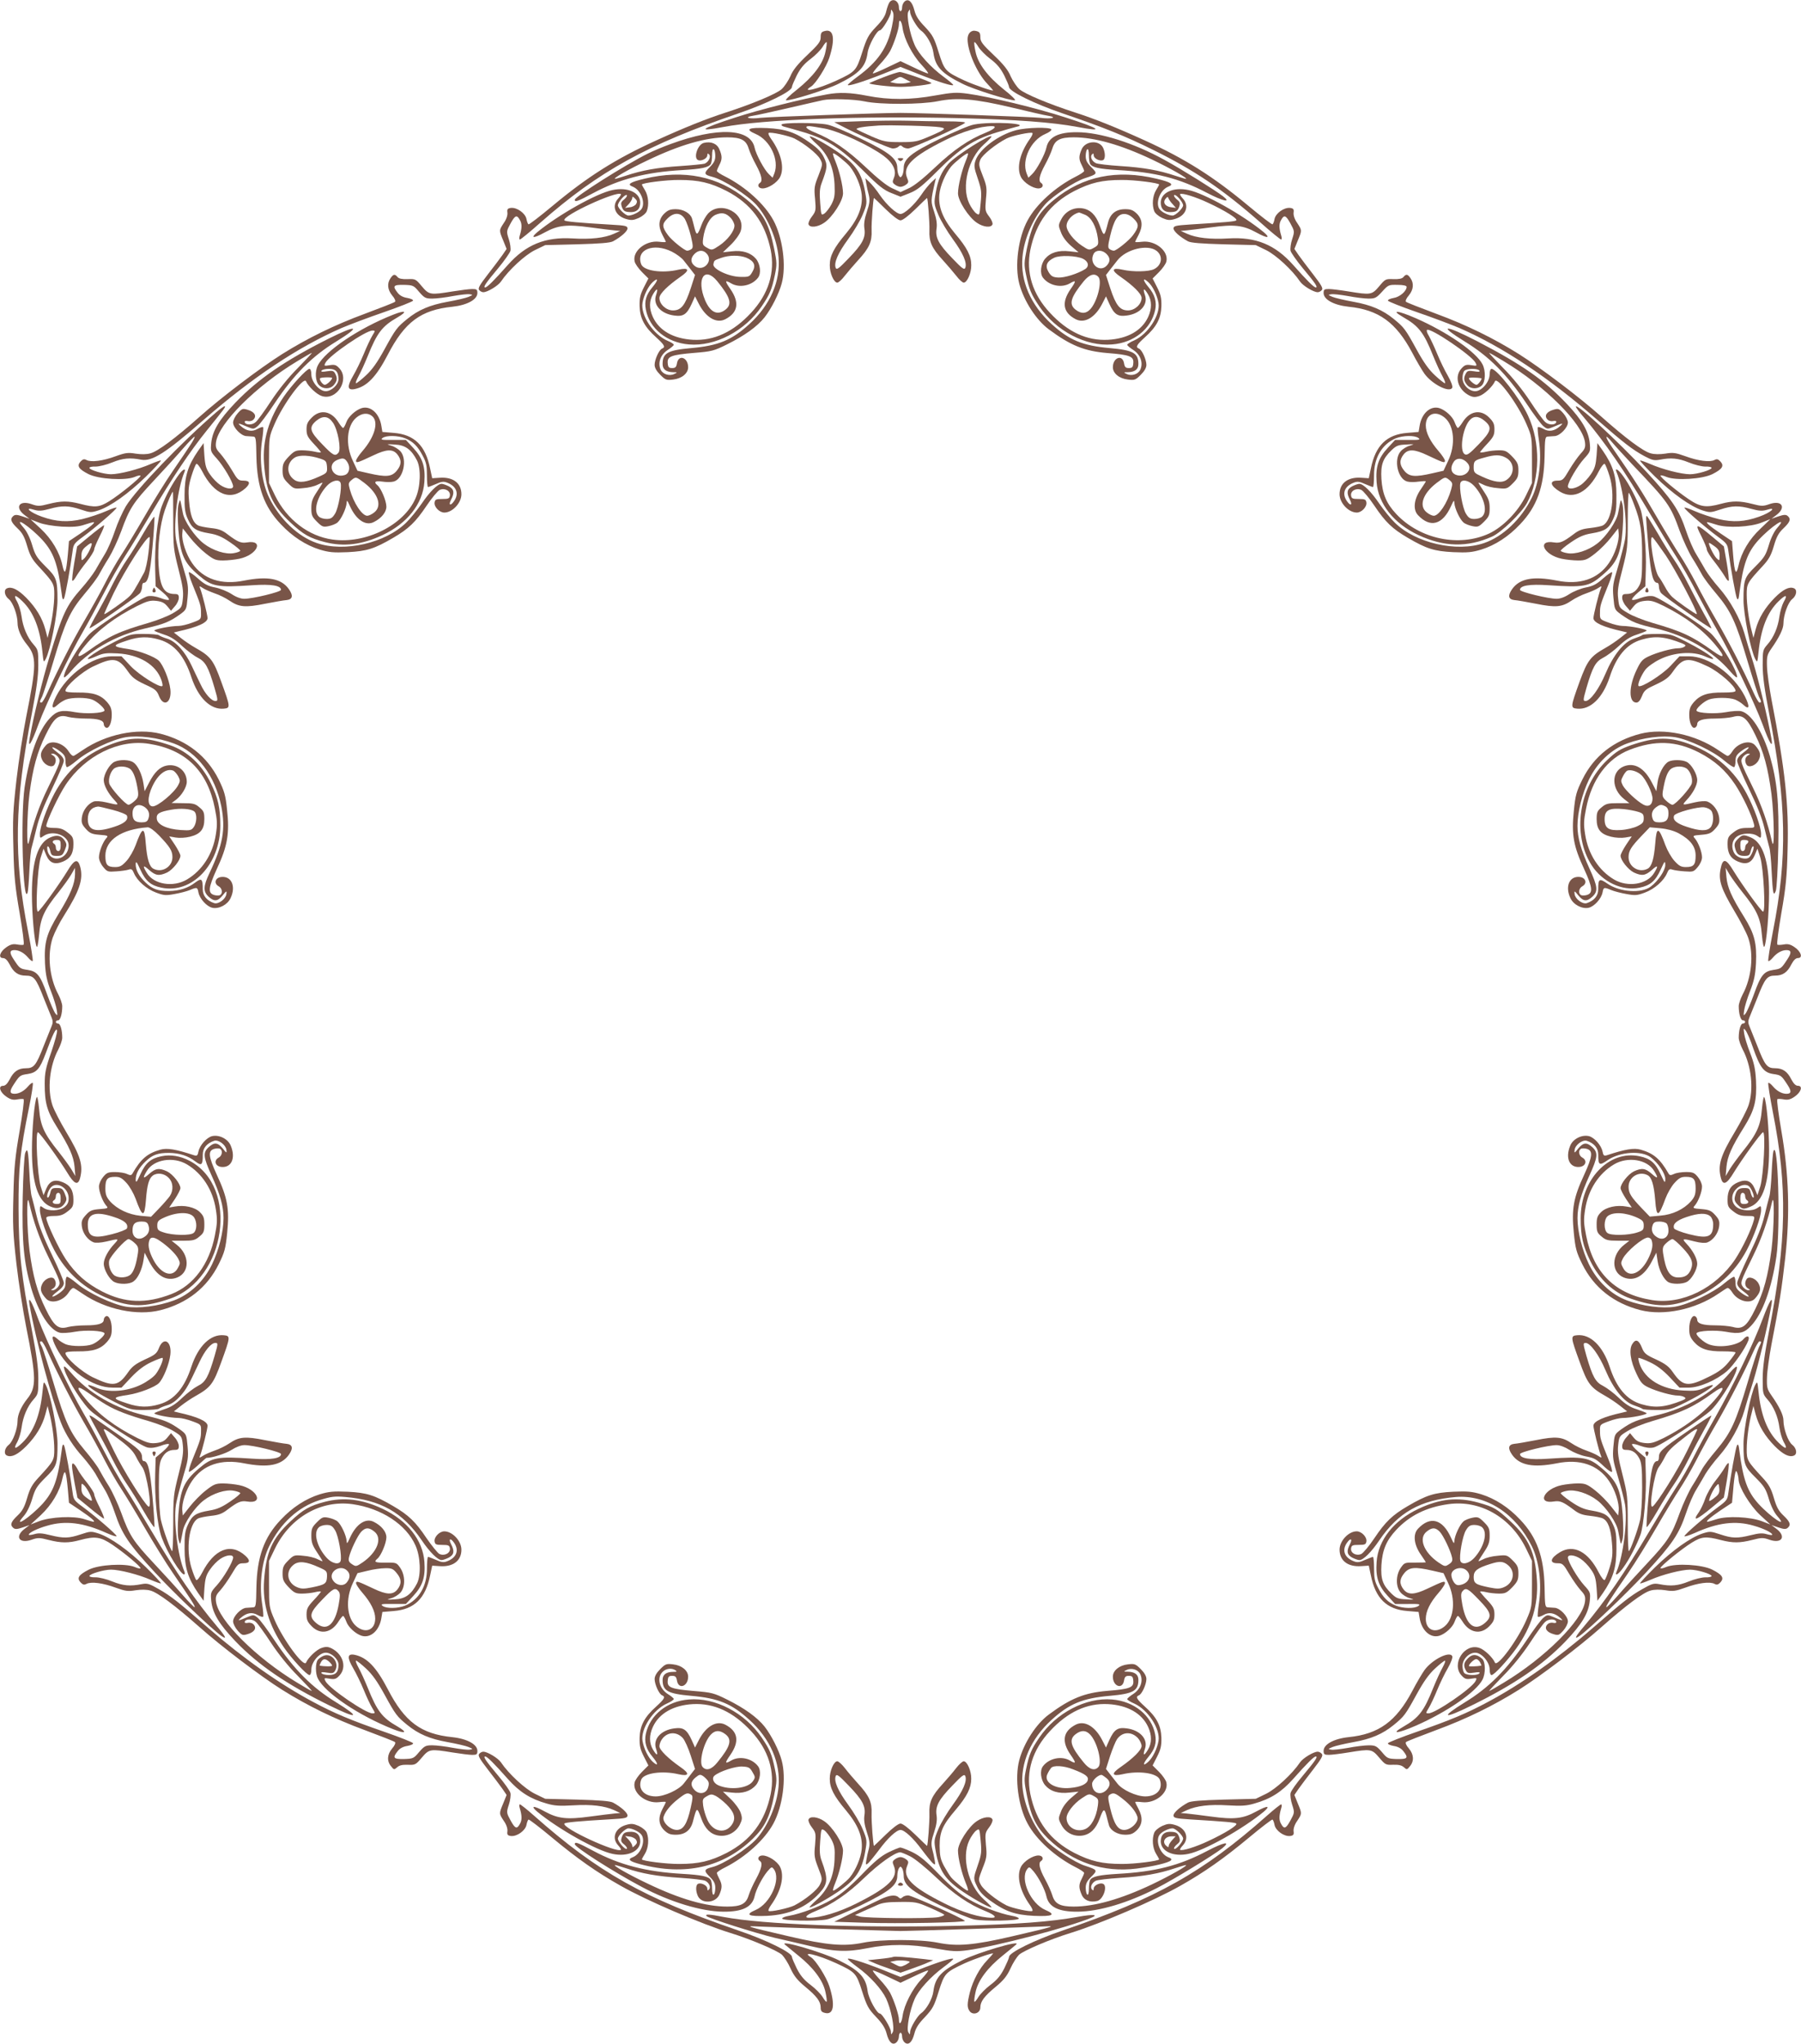 <?xml version="1.0" standalone="no"?>
<!DOCTYPE svg PUBLIC "-//W3C//DTD SVG 20010904//EN"
 "http://www.w3.org/TR/2001/REC-SVG-20010904/DTD/svg10.dtd">
<svg version="1.0" xmlns="http://www.w3.org/2000/svg"
 width="1128pt" height="1280pt" viewBox="0 0 1128 1280"
 preserveAspectRatio="xMidYMid meet">
<g transform="translate(0,1280) scale(0.1,-0.1)"
fill="#795548" stroke="none">
<path d="M5572 12787 c-6 -7 -15 -32 -21 -56 -6 -30 -24 -58 -64 -99 -48 -51
-58 -69 -87 -160 -37 -116 -42 -121 -162 -177 -118 -54 -225 -79 -158 -37 29
18 96 124 114 180 38 118 28 182 -27 168 -22 -5 -27 -12 -27 -39 0 -27 -12
-44 -84 -112 -62 -59 -90 -94 -106 -133 -13 -28 -37 -65 -55 -81 -35 -30 -183
-92 -350 -146 -121 -39 -256 -93 -434 -174 -251 -114 -428 -225 -650 -410 -79
-66 -147 -118 -151 -116 -4 3 -10 18 -13 35 -8 35 -59 72 -97 68 -21 -3 -25
-8 -22 -30 2 -17 -7 -43 -23 -65 -30 -46 -30 -45 -3 -110 l21 -52 -26 -38
c-15 -21 -56 -76 -92 -122 -51 -66 -63 -87 -54 -97 6 -8 18 -14 26 -14 26 0
92 40 110 66 49 73 150 166 212 197 l66 32 200 5 c142 4 207 9 225 19 51 28
90 63 90 80 0 16 -12 19 -102 24 -207 12 -289 20 -293 27 -17 28 330 188 354
164 2 -2 -5 -14 -17 -27 -43 -46 -20 -108 48 -128 34 -10 46 -9 81 6 23 11 45
29 50 43 15 39 10 95 -11 130 -11 18 -20 34 -20 36 0 10 155 30 235 29 122 0
194 -17 296 -69 152 -79 240 -196 276 -369 28 -141 -13 -276 -123 -394 -111
-120 -232 -176 -364 -169 -123 7 -212 58 -251 143 -24 52 -24 102 2 144 24 40
33 36 18 -7 -21 -60 30 -117 114 -128 57 -8 79 7 110 75 l20 45 23 -45 c44
-87 111 -127 167 -98 79 41 90 104 32 188 -37 53 -36 60 5 36 52 -30 129 -14
167 35 22 27 15 86 -12 119 -34 39 -84 55 -152 47 l-55 -6 50 48 c27 26 55 65
61 85 36 110 -125 195 -205 109 -13 -15 -32 -47 -41 -72 -24 -65 -30 -68 -43
-19 -6 24 -13 52 -16 61 -10 32 -54 58 -101 58 -36 0 -50 -6 -74 -29 -35 -36
-38 -79 -9 -134 11 -20 20 -39 20 -42 0 -2 -19 -2 -42 1 -84 10 -169 -59 -153
-124 3 -14 24 -44 46 -66 l40 -40 -28 -55 c-23 -45 -28 -68 -27 -118 2 -76 30
-130 104 -196 52 -47 59 -61 37 -70 -19 -7 -47 -69 -47 -102 0 -18 12 -39 35
-62 33 -33 39 -35 81 -30 54 6 94 39 94 77 0 61 -60 83 -70 25 -4 -24 -10 -30
-30 -30 -21 0 -26 5 -28 31 -4 42 22 52 166 64 109 9 123 12 207 54 107 53
188 111 234 169 42 54 90 148 107 212 30 110 6 288 -52 395 -55 102 -175 210
-301 274 -29 14 -53 30 -53 35 0 5 7 22 15 37 19 36 19 56 1 98 -15 37 -53 52
-98 41 -39 -10 -67 -96 -35 -108 20 -8 57 11 57 30 0 12 3 14 11 6 14 -14 -3
-48 -28 -58 -10 -3 -79 -10 -153 -15 -143 -9 -241 -27 -339 -60 -33 -11 -64
-20 -68 -20 -20 0 83 59 201 115 204 98 367 145 501 145 86 0 118 -17 134 -70
7 -23 28 -70 47 -104 34 -63 42 -100 24 -111 -20 -13 -10 -35 16 -35 36 0 91
36 109 70 30 57 8 152 -56 241 -12 17 -19 33 -15 36 8 9 126 -17 161 -34 65
-33 143 -96 161 -128 18 -33 17 -34 -10 -105 -26 -64 -28 -78 -21 -146 6 -71
5 -77 -20 -110 -15 -19 -24 -42 -21 -49 8 -23 57 -18 98 10 52 35 118 138 118
184 0 47 -24 144 -49 204 -11 26 -17 47 -12 47 12 0 82 -57 104 -83 37 -46 69
-122 74 -176 7 -79 -23 -153 -98 -243 -77 -91 -102 -141 -102 -198 -1 -50 26
-110 47 -110 8 0 29 19 47 43 18 23 56 67 84 98 69 75 87 115 84 187 -2 46 10
202 15 202 1 0 34 -31 73 -70 43 -42 80 -70 93 -70 13 0 50 28 93 70 39 39 72
70 73 70 5 0 17 -156 15 -202 -3 -72 15 -112 84 -187 28 -31 66 -75 84 -98 18
-24 39 -43 47 -43 21 0 48 60 47 110 0 57 -25 107 -102 198 -75 90 -105 164
-98 243 5 54 37 130 74 176 22 26 92 83 104 83 5 0 -1 -21 -12 -47 -25 -60
-49 -157 -49 -204 0 -46 66 -149 118 -184 41 -28 90 -33 98 -10 3 7 -6 30 -21
49 -25 33 -26 39 -20 110 7 67 5 82 -20 145 -25 63 -26 73 -15 101 12 30 98
99 165 133 35 18 153 42 161 34 4 -3 -3 -19 -15 -36 -64 -89 -86 -184 -56
-241 18 -34 73 -70 109 -70 26 0 36 22 16 35 -18 11 -10 48 24 111 19 34 40
81 47 104 16 53 48 70 134 70 131 0 296 -47 490 -139 113 -54 230 -120 212
-121 -4 0 -35 9 -68 20 -98 33 -196 51 -341 60 -75 5 -146 13 -156 19 -25 13
-36 41 -22 55 7 7 10 5 10 -7 0 -19 37 -38 58 -30 15 6 16 44 1 77 -24 51
-112 45 -135 -10 -18 -42 -18 -62 1 -98 8 -15 15 -32 15 -37 0 -5 -24 -21 -52
-35 -127 -64 -247 -172 -302 -274 -59 -108 -82 -285 -52 -398 29 -107 105
-225 184 -284 137 -102 224 -137 368 -149 140 -11 166 -21 162 -63 -2 -26 -7
-31 -28 -31 -20 0 -26 6 -30 30 -10 58 -70 36 -70 -25 0 -38 40 -71 94 -77 42
-5 48 -3 81 30 23 23 35 44 35 62 0 33 -28 95 -47 102 -22 9 -15 23 37 70 74
66 102 120 104 196 1 50 -4 73 -27 118 l-28 55 40 40 c22 22 43 52 46 66 16
65 -69 134 -152 124 -24 -3 -43 -3 -43 -1 0 3 9 22 20 42 29 55 26 98 -9 134
-24 23 -38 29 -74 29 -57 0 -93 -28 -107 -83 -24 -93 -25 -93 -53 -17 -23 63
-58 97 -106 105 -56 9 -108 -18 -134 -68 -19 -36 -19 -40 -2 -82 10 -28 34
-60 63 -85 l47 -40 -56 6 c-70 8 -120 -7 -154 -47 -27 -33 -34 -92 -12 -119
38 -49 115 -65 167 -35 41 24 42 17 5 -36 -58 -84 -47 -147 32 -188 56 -29
123 11 167 98 l23 45 20 -45 c31 -68 53 -83 110 -75 84 11 135 68 114 128 -15
43 -6 47 18 7 26 -42 26 -92 2 -144 -39 -85 -128 -136 -251 -143 -132 -7 -253
49 -364 169 -110 118 -151 253 -123 394 36 173 124 290 276 369 102 52 174 69
296 69 80 1 235 -19 235 -29 0 -2 -9 -18 -20 -36 -21 -35 -26 -91 -11 -130 5
-14 27 -32 50 -43 35 -15 47 -16 81 -6 68 20 91 82 48 128 -12 13 -19 25 -17
27 10 10 98 -17 178 -55 105 -49 185 -99 174 -109 -8 -7 -63 -12 -290 -26 -91
-6 -103 -9 -103 -25 0 -17 39 -52 90 -80 18 -10 83 -15 225 -19 l200 -5 66
-32 c62 -31 163 -124 212 -197 18 -26 84 -66 110 -66 8 0 20 6 26 14 9 10 -3
31 -54 97 -36 46 -77 101 -92 122 l-26 38 21 52 c27 65 27 64 -3 110 -16 22
-25 48 -23 65 3 22 -1 27 -22 30 -38 4 -89 -33 -97 -68 -3 -17 -9 -32 -13 -35
-4 -2 -72 50 -151 116 -222 185 -399 296 -650 410 -178 81 -313 135 -434 174
-167 54 -315 116 -350 146 -18 16 -42 53 -55 81 -16 39 -44 74 -106 133 -72
68 -84 85 -84 112 0 27 -5 34 -27 39 -30 8 -53 -15 -53 -51 0 -77 59 -212 123
-279 20 -21 37 -41 37 -42 0 -7 -113 32 -178 61 -122 57 -127 63 -163 177 -28
91 -37 107 -85 159 -41 42 -58 69 -67 104 -14 55 -37 76 -61 56 -9 -8 -16 -24
-16 -37 0 -13 -4 -24 -10 -24 -5 0 -10 10 -10 23 0 40 -36 61 -58 34z m15
-150 c-27 -135 -89 -224 -216 -317 -34 -25 -61 -48 -61 -52 0 -10 91 18 218
68 l112 45 113 -45 c126 -50 217 -78 217 -68 0 4 -27 27 -61 52 -79 58 -157
143 -181 200 -30 68 -52 185 -39 207 10 17 10 17 11 -1 0 -25 45 -101 69 -118
34 -24 71 -90 77 -138 12 -87 50 -129 181 -194 70 -36 305 -109 330 -104 6 2
-24 32 -69 67 -101 81 -163 162 -178 237 -7 31 -10 58 -7 60 2 3 14 -11 25
-30 11 -18 45 -53 76 -76 41 -31 63 -58 86 -103 16 -33 30 -65 30 -72 0 -27
159 -105 335 -165 261 -89 390 -141 570 -230 259 -128 433 -246 670 -454 66
-59 124 -106 129 -106 4 0 5 10 1 23 -14 46 -15 73 -3 96 20 38 31 35 60 -18
26 -48 27 -50 11 -99 -9 -27 -13 -60 -10 -73 4 -13 38 -62 77 -109 78 -93 96
-120 81 -120 -12 0 -55 43 -142 141 -113 127 -233 176 -404 166 -114 -7 -203
3 -260 29 l-40 18 35 3 c19 2 88 10 153 19 147 20 202 14 286 -32 69 -38 92
-37 46 2 -131 108 -372 244 -472 264 -94 20 -173 -16 -173 -79 0 -42 25 -63
69 -59 29 2 37 8 46 32 8 24 6 31 -14 47 -13 11 -21 23 -17 27 10 9 56 -44 56
-64 0 -18 -47 -64 -66 -64 -21 0 -60 17 -77 35 -35 35 -4 125 50 146 38 14 19
28 -74 50 -247 59 -461 16 -640 -131 -103 -84 -140 -151 -172 -309 -17 -85
-18 -98 -4 -164 19 -91 32 -121 82 -195 105 -155 292 -253 456 -239 137 10
244 97 270 215 11 51 -2 97 -41 143 -37 44 -39 65 -3 33 29 -26 57 -84 65
-132 12 -75 -67 -196 -153 -234 -24 -10 -43 -23 -43 -27 0 -5 18 -20 40 -34
44 -30 61 -80 42 -122 -13 -29 -55 -42 -85 -27 -21 10 -21 11 6 11 45 1 67 18
67 51 0 69 -32 87 -178 100 -172 15 -255 50 -365 150 -132 120 -197 271 -183
421 10 115 68 246 144 331 46 51 184 142 247 162 79 26 81 28 41 68 -28 28
-36 44 -36 71 0 20 5 39 10 42 6 4 10 -11 10 -37 0 -24 4 -48 8 -55 14 -22 57
-31 173 -38 234 -13 385 -51 561 -144 101 -52 153 -63 98 -20 -48 37 -259 169
-367 228 -190 105 -403 173 -547 173 -117 1 -178 -30 -192 -96 -9 -43 -61
-140 -90 -167 l-23 -22 -11 27 c-32 85 26 208 117 247 24 10 41 23 38 29 -10
15 -153 12 -220 -5 -111 -29 -231 -119 -255 -190 -11 -33 -9 -46 14 -113 23
-68 25 -86 18 -155 -7 -77 -7 -77 -28 -63 -12 9 -32 37 -44 63 -49 105 -6 280
92 368 26 23 48 46 48 49 0 23 -224 -118 -270 -170 -43 -49 -65 -99 -79 -179
-12 -68 -12 -72 16 -140 16 -38 57 -107 91 -153 63 -86 90 -147 78 -179 -6
-15 -19 -6 -82 60 -86 89 -107 129 -98 186 4 27 0 59 -15 104 -22 66 -22 69 5
187 l6 25 -27 -25 c-15 -14 -45 -50 -66 -82 -42 -61 -104 -118 -129 -118 -25
0 -87 57 -129 118 -21 32 -51 68 -65 81 l-26 25 6 -35 c3 -19 10 -51 16 -72 7
-31 5 -51 -13 -104 -15 -45 -19 -77 -15 -104 9 -57 -12 -97 -98 -186 -63 -66
-76 -75 -82 -60 -12 32 15 93 78 179 34 46 75 115 91 153 28 68 28 72 16 140
-21 121 -60 178 -173 254 -82 55 -168 103 -174 96 -3 -2 18 -25 45 -49 69 -63
105 -145 110 -251 3 -68 0 -86 -19 -124 -13 -24 -33 -50 -44 -58 -21 -13 -21
-12 -27 67 -5 61 -3 92 9 123 37 99 38 113 14 162 -15 32 -40 58 -84 89 -93
67 -154 88 -272 94 -118 5 -141 -7 -71 -37 91 -39 149 -162 117 -247 l-11 -27
-23 22 c-29 27 -81 124 -90 167 -26 121 -232 130 -526 22 -47 -17 -111 -44
-143 -60 -144 -72 -457 -270 -457 -289 0 -17 21 -9 114 41 166 89 332 132 560
145 120 7 164 16 178 38 4 7 8 31 8 55 0 26 4 41 10 37 6 -3 10 -22 10 -42 0
-27 -8 -43 -36 -71 -37 -37 -35 -46 16 -59 70 -17 224 -116 279 -178 71 -81
127 -213 137 -324 14 -150 -51 -301 -183 -421 -110 -100 -193 -135 -365 -150
-146 -13 -178 -31 -178 -100 0 -33 22 -50 67 -51 27 0 27 -1 6 -11 -30 -15
-72 -2 -85 27 -19 42 -2 92 42 122 22 14 40 29 40 34 0 5 -17 16 -37 24 -90
38 -171 159 -159 238 8 47 36 105 65 131 36 32 34 11 -3 -33 -39 -47 -51 -86
-41 -139 22 -119 132 -208 270 -219 164 -14 351 84 456 239 50 74 63 104 82
195 14 66 13 79 -4 164 -32 158 -69 225 -172 309 -179 147 -393 190 -640 131
-93 -22 -112 -36 -74 -50 54 -21 85 -111 50 -146 -17 -18 -56 -35 -77 -35 -19
0 -66 46 -66 64 0 20 46 73 56 64 4 -4 -4 -16 -17 -27 -20 -16 -22 -23 -14
-47 9 -24 17 -30 46 -32 44 -4 69 17 69 59 0 63 -79 99 -173 79 -100 -20 -341
-156 -472 -264 -46 -39 -23 -40 46 -2 84 46 139 52 286 32 65 -9 134 -17 153
-19 l35 -3 -40 -18 c-57 -26 -146 -36 -260 -29 -171 10 -291 -39 -404 -166
-87 -98 -130 -141 -142 -141 -15 0 3 27 81 120 39 47 73 96 77 109 3 13 -1 46
-10 73 -16 49 -15 51 11 99 29 53 40 56 60 18 12 -23 11 -50 -3 -96 -4 -13 -3
-23 1 -23 5 0 63 47 129 106 366 322 669 489 1240 684 176 60 335 138 335 165
0 7 14 39 30 72 23 45 45 72 86 103 31 23 65 58 76 76 11 19 23 33 25 30 3 -2
0 -29 -7 -60 -15 -75 -77 -156 -178 -237 -45 -35 -75 -65 -69 -67 25 -5 260
68 330 104 131 65 169 107 181 193 6 47 58 141 77 141 14 0 69 91 69 114 1 20
1 20 11 3 8 -13 7 -38 -4 -90z m66 -12 c10 -70 61 -169 118 -230 28 -30 47
-55 41 -55 -6 0 -47 17 -92 39 l-80 38 -80 -38 c-45 -22 -86 -39 -92 -39 -6 0
12 24 39 53 28 29 58 68 68 87 25 48 55 139 55 167 0 40 17 25 23 -22z m-1669
-1103 c-6 -9 -24 -19 -40 -20 l-29 -4 23 24 c12 13 22 31 22 38 0 11 4 10 17
-3 14 -13 15 -21 7 -35z m3360 0 l21 -24 -29 4 c-38 4 -55 30 -36 53 11 14 15
14 18 4 3 -8 14 -25 26 -37z m-2766 -88 c12 -14 22 -35 22 -47 0 -34 -44 -91
-95 -125 -45 -30 -47 -30 -76 -14 -28 16 -30 20 -25 60 10 72 41 131 78 147
40 17 66 11 96 -21z m2218 21 c39 -16 70 -73 80 -147 5 -40 3 -44 -25 -60 -29
-16 -31 -16 -76 14 -51 34 -95 91 -95 123 0 35 37 75 78 84 1 1 18 -6 38 -14z
m-2506 -27 c10 -18 27 -65 37 -106 15 -64 15 -75 2 -83 -7 -5 -19 -9 -25 -9
-16 0 -97 65 -120 97 -38 51 -39 70 -5 103 41 42 84 41 111 -2z m2811 2 c34
-33 33 -52 -5 -103 -23 -32 -104 -97 -120 -97 -6 0 -18 4 -25 9 -13 8 -13 19
2 83 24 101 48 138 88 138 21 0 40 -10 60 -30z m-2893 -206 c28 -14 62 -39 74
-55 13 -16 34 -43 47 -60 l24 -31 -27 -84 c-35 -106 -60 -138 -111 -138 -43 0
-85 39 -85 78 0 26 53 78 134 134 58 40 52 58 -15 43 -103 -24 -217 -7 -233
34 -35 91 76 137 192 79z m3036 5 c41 -32 34 -89 -15 -114 -32 -17 -133 -19
-198 -4 -67 15 -73 -3 -15 -43 81 -56 134 -108 134 -134 0 -39 -42 -78 -85
-78 -51 0 -76 32 -111 138 l-27 84 24 31 c13 17 34 44 47 60 54 70 190 104
246 60z m-2820 -15 c50 -49 -24 -124 -76 -77 -24 21 -23 48 2 73 24 24 53 26
74 4z m2506 -4 c24 -24 25 -47 3 -72 -45 -50 -116 11 -83 73 14 25 54 25 80
-1z m-2255 -24 c49 -21 61 -49 37 -89 -17 -30 -22 -32 -73 -31 -72 0 -176 49
-171 79 5 25 4 24 49 40 50 18 115 18 158 1z m2107 -6 c35 -17 42 -47 15 -65
-46 -29 -131 -56 -171 -53 -33 2 -43 9 -59 35 -23 39 -11 67 36 89 37 17 137
13 179 -6z m-2289 -142 c82 -101 94 -143 51 -177 -50 -39 -95 -18 -128 59 -56
135 -3 216 77 118z m2387 27 c24 -29 -8 -156 -52 -202 -27 -29 -57 -29 -92 -2
-43 34 -31 76 51 177 36 44 70 54 93 27z"/>
<path d="M5533 12316 c-45 -17 -84 -34 -88 -37 -6 -7 128 -23 195 -23 73 0
202 16 193 24 -14 13 -179 70 -199 69 -10 -1 -56 -15 -101 -33z m140 -13 l32
-17 -32 -7 c-18 -3 -48 -3 -65 0 l-33 7 30 17 c37 20 30 20 68 0z"/>
<path d="M5180 12209 c-154 -28 -429 -97 -575 -145 -220 -71 -246 -92 -73 -59
247 47 853 70 1476 55 359 -9 586 -26 740 -55 173 -33 147 -12 -73 59 -181 59
-475 130 -613 149 -73 10 -97 8 -205 -11 -153 -28 -288 -29 -425 -2 -107 21
-176 23 -252 9z m235 -44 c97 -21 353 -20 458 1 121 25 235 15 462 -39 105
-25 208 -49 229 -52 63 -10 23 -22 -46 -13 -52 6 -754 31 -878 31 -124 0 -826
-25 -878 -31 -69 -9 -109 3 -46 13 21 3 125 26 229 50 105 24 199 46 210 48
47 10 195 6 260 -8z"/>
<path d="M5395 12041 l-170 -6 40 -21 c104 -55 306 -144 327 -144 13 0 29 5
36 12 9 9 15 9 24 0 7 -7 23 -12 36 -12 23 0 337 141 356 161 6 5 -37 9 -115
9 -69 0 -179 2 -245 4 -65 2 -195 0 -289 -3z m493 -38 c42 -7 36 -13 -66 -57
-77 -33 -90 -36 -182 -36 -92 0 -105 3 -182 36 -46 20 -87 40 -92 44 -9 9 44
18 139 24 74 4 338 -3 383 -11z"/>
<path d="M4895 12020 c-3 -5 7 -12 22 -15 15 -4 71 -19 123 -35 142 -44 227
-99 366 -238 97 -97 130 -123 177 -141 l57 -23 58 23 c46 18 79 44 176 141
139 139 224 194 366 238 52 16 108 31 123 35 103 21 -151 36 -263 15 -29 -5
-125 -46 -215 -90 -179 -87 -225 -125 -225 -183 0 -18 -5 -39 -10 -47 -9 -13
-11 -13 -20 0 -5 8 -10 29 -10 47 0 58 -46 96 -225 183 -90 44 -186 85 -215
90 -68 13 -277 13 -285 0z m270 -25 c88 -16 281 -106 368 -170 61 -45 84 -94
66 -138 -11 -26 -10 -31 6 -43 10 -8 26 -14 35 -14 9 0 25 6 35 14 16 12 17
17 6 43 -29 71 32 132 234 233 111 56 225 90 298 90 33 0 17 -18 -37 -40 -108
-43 -204 -109 -318 -217 -73 -69 -132 -117 -166 -132 l-52 -24 -52 24 c-34 15
-93 63 -166 132 -114 108 -210 174 -318 217 -54 22 -70 40 -36 40 9 0 53 -7
97 -15z"/>
<path d="M5628 11798 c9 -9 15 -9 24 0 9 9 7 12 -12 12 -19 0 -21 -3 -12 -12z"/>
<path d="M2446 11058 c-23 -33 -19 -72 10 -108 16 -18 23 -35 18 -40 -5 -5
-90 -38 -189 -75 -190 -70 -359 -153 -517 -252 -137 -86 -384 -273 -518 -393
-152 -135 -262 -217 -308 -229 -24 -7 -58 -7 -92 -2 -48 8 -64 6 -125 -16 -81
-30 -154 -39 -183 -24 -15 8 -23 6 -38 -10 -24 -27 -11 -47 50 -78 64 -32 230
-42 289 -18 20 9 37 12 37 7 0 -12 -130 -118 -196 -159 -61 -38 -89 -41 -183
-16 -75 19 -116 19 -196 -1 -57 -15 -69 -15 -108 -1 -76 26 -106 -19 -45 -67
l33 -25 -44 15 c-33 11 -46 12 -57 3 -23 -19 -16 -38 25 -77 31 -29 44 -53 61
-111 17 -59 32 -85 69 -125 98 -106 101 -112 101 -179 0 -66 -14 -165 -32
-232 l-10 -40 -14 53 c-19 71 -58 136 -120 199 -51 51 -90 71 -119 59 -23 -8
-18 -46 10 -68 26 -20 55 -100 55 -150 0 -39 22 -90 60 -136 60 -75 59 -127
-6 -452 -19 -96 -47 -274 -61 -395 -22 -193 -24 -246 -19 -430 4 -176 11 -241
39 -403 18 -106 30 -195 25 -198 -4 -3 -22 -2 -40 1 -25 5 -42 1 -68 -17 -41
-28 -53 -68 -21 -68 14 0 27 -13 41 -39 25 -51 55 -71 102 -71 50 0 64 -17
111 -138 21 -53 44 -109 50 -124 9 -21 9 -35 0 -55 -6 -16 -29 -72 -50 -125
-47 -121 -61 -138 -111 -138 -47 0 -77 -20 -102 -71 -14 -26 -27 -39 -41 -39
-32 0 -20 -40 21 -68 26 -18 43 -22 68 -17 18 3 36 4 40 1 5 -3 -7 -92 -25
-198 -28 -162 -35 -227 -39 -403 -5 -184 -3 -237 19 -430 14 -121 42 -299 61
-395 64 -320 65 -378 6 -451 -37 -47 -60 -98 -60 -137 0 -50 -29 -130 -55
-150 -28 -22 -33 -60 -10 -68 29 -12 68 8 119 59 62 63 101 128 120 199 l14
53 10 -40 c18 -67 32 -166 32 -232 0 -67 -3 -73 -101 -179 -37 -40 -52 -66
-69 -125 -17 -58 -30 -82 -61 -111 -41 -39 -48 -58 -25 -77 11 -9 24 -8 57 3
l44 15 -33 -25 c-61 -48 -31 -93 45 -67 39 14 51 14 108 -1 79 -20 124 -20
195 -1 95 26 130 21 204 -29 74 -50 176 -135 176 -147 0 -4 -17 -1 -37 8 -60
24 -223 15 -287 -17 -63 -32 -76 -52 -52 -79 15 -16 23 -18 38 -10 29 15 102
6 183 -24 61 -22 77 -24 125 -16 34 5 68 5 92 -2 46 -12 154 -93 308 -229 136
-121 384 -309 518 -393 158 -99 327 -182 517 -252 99 -37 184 -70 189 -75 5
-5 -2 -22 -18 -40 -31 -37 -34 -78 -7 -111 18 -23 20 -23 38 -7 14 13 34 17
67 16 46 -2 50 0 88 45 46 54 52 55 193 32 50 -8 105 -15 123 -15 27 0 32 3
32 25 0 41 -64 76 -157 86 -196 20 -298 95 -404 300 -73 140 -131 200 -209
216 -45 8 -47 -17 -8 -84 19 -32 49 -94 67 -138 18 -44 42 -95 53 -112 19 -32
19 -33 1 -33 -43 0 -269 155 -294 201 -11 21 -10 22 26 16 31 -5 41 -2 61 20
47 50 24 132 -47 169 -24 12 -37 13 -64 4 -32 -10 -85 -61 -98 -92 -14 -33
-144 143 -198 269 -33 77 -34 80 -34 223 l0 145 38 79 c96 195 288 304 486
276 180 -26 335 -127 393 -258 32 -70 36 -186 10 -238 -36 -70 -74 -97 -139
-100 -53 -3 -55 -3 -23 7 19 5 45 21 58 35 31 35 31 108 -1 155 -23 33 -25 34
-90 33 -68 -1 -78 4 -53 25 23 19 56 98 56 134 0 34 -30 72 -78 96 -51 27
-111 -13 -150 -99 -17 -38 -20 -41 -21 -20 -2 33 -33 101 -57 122 -10 9 -36
19 -56 23 -34 7 -41 4 -73 -28 -31 -31 -35 -41 -35 -85 0 -41 7 -60 35 -102
19 -29 35 -54 35 -56 0 -3 -14 3 -32 12 -17 9 -57 19 -89 21 -56 6 -60 4 -94
-30 -30 -30 -35 -42 -35 -81 0 -39 5 -51 38 -86 34 -35 44 -40 83 -40 24 0 61
4 82 9 20 5 37 6 37 3 0 -2 -20 -27 -45 -53 -38 -41 -45 -54 -45 -90 0 -33 6
-47 34 -75 53 -53 122 -40 166 31 12 19 25 35 29 35 4 0 13 -16 20 -35 12 -35
58 -77 96 -89 56 -17 112 33 124 113 l6 36 71 6 c128 10 199 78 228 223 l13
61 47 -3 c84 -6 137 34 136 105 -1 54 -57 113 -107 113 -31 0 -65 -36 -61 -63
3 -19 9 -22 48 -22 39 0 45 -3 48 -22 4 -30 -36 -50 -67 -34 -11 7 -47 51 -80
99 -68 102 -112 144 -208 200 -118 69 -166 84 -285 90 -89 4 -118 1 -175 -16
-87 -27 -172 -82 -244 -159 -105 -110 -149 -233 -153 -423 -2 -116 -3 -125
-21 -126 -11 -1 -30 -2 -43 -3 -32 -2 -82 -53 -82 -85 0 -14 13 -40 29 -58 26
-29 31 -31 61 -22 42 12 59 36 40 59 -8 10 -23 15 -37 12 -15 -3 -22 0 -20 7
6 19 48 19 69 -1 12 -10 55 -69 96 -132 47 -71 109 -148 168 -207 51 -52 90
-94 87 -94 -3 0 -44 23 -91 52 -259 156 -493 390 -509 507 -4 32 0 43 27 72
17 19 49 64 71 101 37 63 42 68 74 68 41 0 45 17 12 47 -92 84 -196 42 -272
-108 -14 -27 -30 -47 -35 -44 -5 3 -19 38 -31 77 -36 117 -15 278 41 308 10 6
47 13 81 17 48 5 71 13 104 39 64 48 84 57 122 51 109 -18 65 78 -47 102 -28
6 -74 11 -103 11 -46 0 -58 -5 -108 -44 -31 -24 -76 -70 -100 -101 l-44 -56
-3 31 c-5 45 23 131 61 186 69 101 183 139 326 110 148 -29 233 -13 280 53 29
41 24 65 -14 69 -17 1 -77 12 -135 23 -124 25 -163 21 -222 -19 -23 -16 -65
-37 -93 -46 -27 -10 -61 -24 -74 -33 -23 -15 -24 -14 -17 3 13 32 46 166 46
185 0 28 -61 56 -183 83 l-28 7 43 34 c24 19 65 47 92 62 96 54 113 77 162
213 58 159 58 164 16 168 -83 8 -160 -67 -203 -196 -43 -133 -107 -209 -200
-236 -71 -21 -128 -20 -202 5 -98 32 -97 38 8 54 66 10 165 48 190 73 28 28
65 119 72 178 10 84 -42 116 -71 43 -14 -36 -25 -44 -89 -73 -57 -27 -79 -43
-104 -79 -62 -89 -93 -94 -222 -32 -70 34 -170 122 -171 151 0 8 26 11 77 11
96 -1 143 14 183 59 24 28 30 43 30 82 0 51 -19 90 -38 78 -7 -4 -12 -14 -12
-21 0 -24 -35 -35 -112 -35 -40 0 -90 -5 -110 -10 -62 -18 -89 4 -142 113 -53
107 -80 207 -101 365 -17 132 -20 379 -3 302 26 -115 64 -225 118 -335 80
-164 82 -168 64 -194 -8 -11 -23 -21 -32 -21 -16 1 -16 1 1 11 18 11 22 36 8
58 -14 22 -59 5 -76 -29 -16 -32 -11 -54 23 -92 32 -37 109 -16 143 39 12 19
25 30 32 26 7 -3 32 -20 56 -36 144 -98 340 -139 486 -102 168 43 292 141 365
288 37 75 43 97 53 196 15 149 2 220 -64 362 -55 120 -58 154 -14 165 13 3 29
3 34 -1 18 -11 12 -44 -10 -55 -32 -18 -21 -54 18 -58 63 -6 91 56 58 134 -17
41 -71 69 -116 59 -34 -8 -78 -57 -86 -97 -5 -25 -9 -28 -27 -23 -114 38 -170
47 -212 35 -81 -23 -122 -58 -174 -149 -7 -12 -13 -13 -35 -3 -14 7 -48 12
-75 12 -42 0 -52 -4 -74 -31 -15 -18 -26 -43 -26 -60 0 -34 24 -95 46 -120 14
-15 10 -17 -42 -21 -49 -4 -62 -10 -87 -38 -25 -28 -28 -39 -24 -72 6 -42 37
-84 73 -98 13 -5 45 -3 80 5 80 19 81 19 52 -13 -40 -42 -68 -94 -68 -126 0
-38 37 -101 67 -115 34 -16 95 -14 119 4 28 19 54 75 63 134 l7 46 28 -54 c48
-93 110 -128 177 -101 79 33 77 141 -3 204 l-33 26 72 0 c62 0 75 3 102 26 27
22 31 32 31 76 0 41 -5 54 -28 77 -31 31 -98 46 -157 35 l-35 -6 35 52 c19 29
35 60 35 69 0 28 -47 87 -83 105 -50 23 -72 20 -112 -15 -39 -35 -44 -29 -15
18 43 72 165 92 251 41 96 -57 162 -159 181 -282 10 -63 9 -88 -6 -163 -35
-180 -134 -313 -272 -367 -160 -62 -291 -57 -434 16 -99 51 -167 111 -228 202
-44 66 -122 231 -122 259 0 8 19 12 48 12 38 0 57 6 85 28 33 25 37 33 37 75
0 57 -20 89 -66 108 -51 21 -83 9 -104 -40 l-17 -41 -18 55 c-20 65 -35 345
-17 339 14 -5 132 -169 183 -252 43 -72 67 -83 80 -37 22 81 4 141 -87 292
-36 60 -74 134 -85 165 -34 101 -19 247 37 352 13 25 24 58 24 72 0 48 -12 89
-26 89 -8 0 -14 5 -14 10 0 6 6 10 14 10 14 0 26 41 26 89 0 14 -11 47 -24 72
-57 106 -71 250 -36 356 12 33 43 96 71 139 97 154 122 227 102 304 -15 56
-37 49 -82 -27 -51 -83 -169 -247 -183 -252 -18 -6 -3 274 17 339 l18 55 17
-41 c21 -49 53 -61 104 -40 46 19 66 51 66 108 0 42 -4 50 -37 75 -28 22 -47
28 -85 28 -29 0 -48 4 -48 12 0 28 78 193 122 259 122 182 333 286 521 256
231 -36 367 -170 413 -405 15 -75 16 -100 6 -163 -19 -123 -85 -225 -181 -282
-86 -51 -208 -31 -251 41 -29 47 -24 53 15 18 40 -35 62 -38 112 -15 36 18 83
77 83 105 0 9 -16 40 -35 69 l-35 52 40 -7 c23 -4 63 -2 90 5 65 16 90 46 90
110 0 42 -4 52 -31 74 -26 23 -40 26 -102 26 l-72 1 27 20 c36 27 68 80 68
113 0 67 -57 114 -124 102 -44 -8 -78 -41 -112 -107 l-28 -54 -7 46 c-9 59
-35 115 -63 134 -24 18 -85 20 -119 4 -30 -14 -67 -77 -67 -115 0 -32 28 -84
68 -126 29 -32 28 -32 -52 -13 -35 8 -67 10 -80 5 -36 -14 -67 -56 -73 -98 -4
-33 -1 -44 24 -72 25 -28 38 -34 87 -38 52 -4 56 -6 42 -21 -22 -25 -46 -86
-46 -120 0 -17 11 -42 27 -61 25 -30 29 -31 82 -27 31 2 65 7 77 11 17 6 23 2
33 -22 20 -48 79 -100 139 -122 48 -18 61 -19 115 -9 34 6 77 17 96 25 45 19
48 18 54 -15 8 -40 52 -88 87 -96 41 -9 95 19 114 60 35 73 7 139 -57 133 -39
-4 -50 -40 -18 -58 22 -11 28 -44 10 -55 -5 -4 -21 -4 -34 -1 -45 11 -41 45
14 166 66 141 80 221 63 371 -9 89 -17 115 -52 187 -73 146 -197 244 -365 287
-146 37 -342 -4 -486 -102 -24 -16 -49 -33 -56 -36 -7 -4 -20 7 -32 26 -34 55
-111 76 -143 40 -34 -39 -39 -61 -23 -93 17 -34 62 -51 76 -29 14 22 10 47 -9
58 -16 10 -16 10 0 11 9 0 24 -10 32 -21 18 -26 16 -30 -64 -194 -54 -110 -92
-220 -118 -335 -17 -77 -14 170 3 302 21 158 48 258 101 365 53 109 80 131
142 113 20 -5 70 -10 110 -10 77 0 112 -11 112 -35 0 -7 5 -17 12 -21 19 -12
38 27 38 78 0 39 -6 54 -30 82 -40 45 -87 60 -182 59 -52 0 -78 3 -78 11 1 29
101 117 171 151 129 62 160 57 222 -32 25 -36 47 -52 104 -79 64 -29 75 -37
89 -73 29 -73 81 -41 71 43 -7 59 -44 150 -72 178 -25 25 -124 63 -190 73
-105 16 -106 22 -8 54 74 25 131 26 202 5 93 -27 157 -103 200 -236 43 -129
120 -204 203 -196 42 4 42 9 -16 168 -49 136 -66 159 -162 213 -27 15 -68 43
-92 62 l-43 34 28 7 c122 27 183 55 183 83 0 19 -33 153 -46 185 -7 17 -6 18
17 3 13 -9 47 -23 74 -33 28 -9 70 -30 93 -46 59 -40 98 -44 222 -19 58 11
118 22 135 23 38 4 43 28 14 69 -47 66 -132 82 -280 53 -143 -29 -257 9 -326
110 -38 55 -66 141 -61 186 l3 31 44 -56 c24 -31 69 -77 100 -101 50 -39 62
-44 108 -44 29 0 75 5 103 11 112 24 156 120 47 102 -38 -6 -58 3 -122 51 -33
26 -56 34 -104 39 -34 4 -71 11 -81 17 -32 17 -49 64 -56 153 -6 70 -3 96 15
155 12 39 26 74 31 77 5 3 21 -17 35 -44 76 -150 180 -192 273 -108 32 30 28
47 -13 47 -32 0 -37 5 -74 68 -22 37 -54 82 -71 101 -27 29 -31 40 -27 72 16
117 250 351 509 507 47 29 88 52 91 52 3 0 -36 -42 -87 -94 -59 -59 -121 -136
-168 -207 -41 -63 -84 -122 -96 -132 -21 -20 -63 -20 -69 -1 -2 7 5 10 20 7
14 -3 29 2 37 12 19 23 2 47 -40 59 -30 9 -35 7 -61 -22 -16 -18 -29 -44 -29
-58 0 -32 50 -83 82 -85 13 -1 32 -2 43 -3 18 -1 19 -10 21 -126 4 -190 48
-313 153 -423 72 -77 157 -132 244 -159 57 -17 86 -20 175 -16 119 6 167 21
285 90 96 56 140 98 209 201 32 48 70 93 82 99 32 14 68 -6 64 -35 -3 -19 -9
-22 -48 -22 -39 0 -45 -3 -48 -22 -4 -27 30 -63 61 -63 50 0 106 59 107 113 1
71 -52 111 -136 105 l-47 -3 -13 61 c-29 145 -100 213 -228 223 l-71 6 -6 36
c-12 80 -68 130 -124 113 -38 -12 -84 -54 -96 -89 -7 -19 -16 -35 -20 -35 -4
0 -17 16 -29 35 -44 71 -113 84 -166 31 -28 -28 -34 -42 -34 -75 0 -36 7 -49
45 -90 25 -26 45 -51 45 -53 0 -3 -17 -2 -37 3 -21 5 -58 9 -82 9 -39 0 -49
-5 -83 -40 -33 -35 -38 -47 -38 -86 0 -39 5 -51 35 -81 34 -34 38 -36 94 -30
32 2 72 12 89 21 18 9 32 15 32 12 0 -2 -16 -27 -35 -56 -28 -42 -35 -61 -35
-102 0 -44 4 -54 35 -85 32 -32 39 -35 73 -28 20 4 46 14 56 23 24 21 55 89
57 122 1 21 4 18 21 -20 39 -86 99 -126 150 -99 48 24 78 62 78 96 0 36 -33
115 -56 134 -25 21 -15 29 30 23 25 -4 56 -4 71 0 61 15 88 139 43 190 -13 14
-39 30 -58 35 -32 10 -30 10 23 7 65 -3 103 -30 139 -100 26 -52 22 -168 -10
-238 -74 -168 -313 -286 -519 -257 -151 21 -286 125 -360 275 l-38 79 0 145
c0 143 1 146 34 223 54 126 184 302 198 269 13 -31 66 -82 98 -92 93 -31 177
101 111 173 -20 22 -30 25 -61 20 -36 -6 -37 -5 -26 16 25 46 251 201 294 201
18 0 18 -1 -1 -32 -11 -18 -35 -69 -53 -113 -18 -44 -48 -106 -67 -138 -39
-67 -37 -92 8 -84 78 16 136 76 209 216 106 205 208 280 404 300 93 10 157 45
157 86 0 22 -5 25 -32 25 -18 0 -73 -7 -123 -15 -141 -23 -147 -22 -193 32
-38 46 -41 47 -90 45 -34 -1 -54 3 -62 13 -17 20 -26 19 -44 -7z m179 -86 c33
-38 41 -42 82 -42 26 0 84 7 130 16 46 8 94 14 106 11 20 -3 20 -4 -8 -16 -16
-7 -76 -21 -132 -31 -110 -20 -182 -50 -253 -108 -64 -52 -73 -64 -142 -190
-45 -82 -77 -127 -116 -163 -29 -27 -57 -49 -62 -49 -5 0 2 19 15 43 13 23 40
82 59 129 58 144 90 186 185 240 67 39 51 48 -27 17 -213 -84 -426 -227 -471
-317 -20 -38 -16 -101 7 -124 27 -27 71 -26 94 2 21 26 22 43 7 71 -9 17 -17
19 -51 14 -29 -5 -39 -4 -34 4 4 6 25 11 46 11 43 0 60 -18 60 -65 0 -34 -44
-75 -80 -75 -40 0 -90 59 -90 105 0 21 -5 35 -12 35 -17 0 -112 -103 -160
-173 -95 -140 -135 -273 -124 -421 12 -175 50 -261 166 -369 79 -74 119 -97
215 -122 118 -30 231 -17 361 44 155 73 252 196 262 332 7 96 -11 150 -69 213
l-47 51 -82 0 c-69 -1 -79 1 -64 12 24 18 97 16 142 -2 50 -21 79 -50 110
-110 22 -41 26 -63 26 -122 0 -40 3 -73 7 -73 4 0 26 9 50 19 32 15 48 17 68
9 60 -22 78 -69 45 -116 -22 -32 -37 -27 -19 8 23 44 19 67 -15 85 -16 8 -36
15 -44 15 -25 0 -75 -50 -125 -124 -27 -39 -70 -93 -97 -119 -130 -128 -386
-187 -559 -128 -118 40 -234 150 -300 286 -45 92 -62 233 -44 355 7 44 10 82
7 85 -3 3 -19 -2 -35 -11 -34 -20 -69 -14 -104 17 -25 22 -18 21 43 -5 34 -14
38 -14 60 4 14 10 63 76 110 147 121 180 233 292 382 383 161 99 136 110 -44
20 -276 -138 -444 -254 -586 -402 -103 -108 -143 -176 -151 -252 -5 -52 -4
-55 35 -98 41 -45 102 -148 102 -174 0 -21 -43 -17 -81 9 -18 12 -47 41 -63
65 -25 35 -31 55 -36 120 l-5 77 -34 -48 c-64 -93 -85 -160 -85 -277 -1 -87 3
-113 21 -152 26 -58 50 -74 133 -88 50 -8 81 -22 132 -57 37 -25 65 -49 63
-53 -3 -4 -21 -11 -40 -14 -51 -10 -132 16 -189 60 -56 43 -123 141 -131 193
-4 20 -9 47 -12 61 -5 24 -6 23 -15 -9 -6 -22 -6 -81 -1 -157 12 -156 35 -208
128 -287 83 -71 114 -77 337 -62 118 8 178 -2 178 -29 0 -13 -178 -56 -230
-56 -22 0 -52 11 -80 30 -25 16 -71 35 -103 41 -46 9 -68 21 -108 57 -27 24
-53 42 -56 38 -3 -3 7 -38 23 -77 50 -123 53 -133 53 -176 1 -41 1 -42 -54
-62 -31 -12 -70 -21 -87 -21 -51 0 -160 -22 -151 -30 4 -4 33 -15 63 -25 39
-12 71 -33 110 -70 31 -29 75 -62 99 -74 48 -25 66 -57 105 -190 22 -76 22
-81 5 -81 -25 0 -65 45 -93 105 -14 28 -38 79 -55 115 -42 90 -99 153 -153
170 -24 7 -47 17 -53 22 -5 4 -47 8 -94 8 -83 0 -88 -2 -186 -51 -143 -73
-226 -139 -110 -88 40 18 62 21 131 17 136 -7 242 -71 275 -167 6 -18 9 -34 6
-37 -14 -14 -146 69 -199 125 l-57 61 -59 0 c-123 0 -279 -112 -350 -250 -34
-67 -29 -90 11 -52 12 11 35 25 50 31 36 14 128 14 164 0 33 -12 84 -59 77
-70 -10 -16 -118 -21 -184 -9 -84 16 -115 8 -157 -37 -72 -76 -129 -233 -159
-435 -26 -181 -10 -743 19 -658 3 8 8 69 11 135 3 66 9 134 15 150 5 17 18 70
30 119 14 60 45 139 96 244 41 85 75 165 75 177 0 16 -14 34 -42 54 -23 17
-36 31 -28 31 7 0 28 -11 47 -26 26 -20 33 -32 33 -59 0 -19 4 -36 8 -39 5 -3
33 16 63 41 70 60 220 131 306 146 82 13 202 -2 302 -39 147 -54 258 -202 297
-393 28 -143 11 -241 -75 -421 -38 -80 -39 -113 -5 -145 36 -33 57 -31 89 8
24 30 26 30 23 8 -4 -31 -49 -65 -76 -57 -46 15 -72 46 -72 86 0 67 -7 73 -46
44 -47 -36 -99 -53 -166 -54 -70 0 -103 12 -146 53 -42 40 -62 78 -62 114 1
23 6 18 29 -33 33 -72 65 -99 132 -113 191 -41 369 146 369 389 0 110 -14 173
-60 266 -57 117 -145 199 -255 237 -158 54 -246 55 -382 1 -152 -60 -266 -161
-343 -305 -47 -89 -90 -209 -90 -251 0 -28 1 -29 22 -14 58 41 158 5 158 -58
0 -90 -116 -117 -133 -30 -6 35 10 30 18 -6 6 -26 11 -30 41 -30 31 0 37 4 50
36 13 32 13 38 0 59 -21 32 -48 39 -90 21 -78 -32 -116 -148 -116 -354 0 -128
16 -306 30 -331 4 -8 10 23 15 75 8 103 31 154 122 267 30 38 66 87 79 110
l24 42 0 -40 c-1 -60 -29 -128 -103 -248 -77 -127 -91 -179 -85 -311 4 -72 12
-109 37 -173 18 -45 34 -99 37 -120 5 -35 4 -36 -9 -20 -8 10 -32 64 -52 120
-43 120 -62 144 -122 153 -48 7 -50 9 -88 67 -27 41 -25 57 6 57 29 0 61 -18
86 -48 12 -14 25 -24 28 -20 3 3 -10 86 -29 184 -92 466 -86 805 24 1368 29
152 40 231 40 301 0 91 -1 96 -30 129 -39 44 -66 108 -75 176 -4 30 -16 70
-26 89 -28 48 -15 51 32 5 69 -67 110 -170 125 -318 7 -66 7 -68 21 -42 28 54
73 278 73 367 0 129 -5 143 -75 212 -55 55 -65 71 -84 135 -13 44 -34 86 -53
107 -72 82 39 9 119 -78 69 -77 95 -149 119 -332 4 -36 8 -45 15 -33 8 14 40
193 54 298 5 41 11 49 63 87 78 57 212 173 212 183 0 5 -29 -5 -65 -21 -36
-16 -104 -39 -150 -50 -90 -21 -162 -17 -252 15 -75 26 -117 65 -48 43 27 -8
48 -7 95 6 79 22 121 21 196 -4 60 -20 65 -20 112 -5 75 25 187 105 296 211
54 53 96 98 94 101 -3 2 -31 -8 -64 -22 -75 -33 -195 -64 -249 -64 -45 0 -135
27 -135 40 0 5 17 9 39 8 21 0 68 11 104 26 67 27 111 31 182 17 68 -12 152
41 390 249 305 266 592 457 865 576 47 20 166 65 265 99 98 34 181 67 182 72
2 6 -14 13 -36 17 -26 4 -47 15 -60 32 -34 43 -28 51 39 50 57 -2 61 -3 95
-44z m-545 -539 c0 -12 -33 -43 -46 -43 -13 0 -37 34 -29 41 6 7 75 8 75 2z
m252 -240 c41 -37 15 -129 -62 -218 -22 -25 -40 -53 -40 -60 0 -17 10 -13 110
34 82 39 121 40 149 5 28 -36 26 -66 -5 -103 -31 -37 -66 -40 -175 -15 l-70
16 -29 62 c-48 101 -38 220 21 270 35 30 74 33 101 9z m-246 -41 c30 -44 52
-165 34 -187 -21 -25 -34 -18 -103 54 -78 80 -84 105 -36 146 42 34 76 30 105
-13z m-81 -224 c36 -12 40 -16 43 -51 2 -37 1 -39 -50 -62 -77 -35 -123 -41
-153 -21 -54 36 -52 110 4 142 29 16 92 13 156 -8z m171 -23 c20 -31 12 -71
-17 -80 -73 -24 -117 66 -46 95 35 14 46 12 63 -15z m107 -130 c86 -66 112
-144 61 -184 -15 -12 -34 -21 -44 -21 -32 0 -85 79 -109 165 -10 36 -9 42 10
58 28 23 29 22 82 -18z m-150 1 c10 -27 -13 -158 -34 -192 -17 -28 -27 -34
-54 -34 -19 0 -41 7 -49 16 -35 34 -10 125 52 192 32 34 76 43 85 18z m-1746
-274 c69 -3 104 -1 142 12 27 9 53 16 56 16 15 0 -12 -24 -80 -70 l-73 -49 -7
-83 c-11 -118 -19 -136 -34 -69 -17 82 -67 165 -136 230 l-63 58 52 -20 c31
-12 86 -21 143 -25z m432 -1521 c20 -20 34 -63 45 -134 4 -33 1 -43 -21 -63
-14 -13 -31 -24 -38 -24 -19 0 -113 105 -121 134 -7 31 11 82 35 96 28 16 80
11 100 -9z m266 -7 c8 -4 22 -19 31 -35 13 -25 13 -32 0 -56 -24 -47 -127
-133 -159 -133 -34 0 -35 57 -3 125 36 77 87 115 131 99z m-178 -229 c25 -18
33 -43 22 -73 -6 -17 -16 -22 -42 -22 -42 0 -57 15 -57 57 0 47 37 66 77 38z
m-201 -17 c46 -12 86 -28 89 -36 10 -27 -15 -49 -80 -70 -115 -38 -165 -24
-165 48 0 47 23 75 64 79 4 1 46 -9 92 -21z m511 -10 c18 -15 16 -69 -3 -97
-15 -21 -22 -23 -83 -19 -86 6 -145 33 -149 70 -4 32 15 44 90 57 59 11 125 6
145 -11z m-221 -150 c68 -71 84 -96 84 -136 0 -61 -66 -101 -120 -72 -25 14
-39 60 -47 157 -8 110 -21 107 -64 -11 -12 -32 -37 -76 -56 -97 -29 -32 -42
-39 -72 -39 -49 0 -61 14 -61 71 0 99 101 166 265 178 13 0 40 -19 71 -51z
m-616 -63 c0 -24 -5 -35 -15 -35 -8 0 -15 9 -15 19 0 11 -4 23 -10 26 -18 11
-10 25 15 25 22 0 25 -4 25 -35z m-59 -1294 c-35 -100 -41 -130 -41 -199 0
-119 14 -170 76 -269 79 -126 105 -185 111 -250 l5 -58 -25 42 c-14 23 -50 72
-80 110 -91 113 -114 164 -122 267 -5 52 -11 83 -15 75 -14 -25 -30 -203 -30
-331 0 -206 38 -322 116 -354 42 -18 69 -11 90 21 13 21 13 27 0 59 -13 32
-19 36 -50 36 -30 0 -35 -4 -41 -30 -4 -16 -10 -30 -15 -30 -12 0 0 42 18 63
37 42 112 -2 112 -67 0 -25 -7 -40 -26 -55 -32 -25 -100 -28 -132 -5 -21 15
-22 14 -22 -14 0 -42 43 -162 90 -251 77 -144 191 -245 343 -305 136 -54 224
-53 382 1 352 122 434 700 123 863 -59 31 -120 41 -177 29 -67 -14 -99 -41
-132 -113 -23 -51 -28 -56 -29 -33 0 36 20 74 62 114 43 41 76 53 146 53 67
-1 119 -18 166 -54 39 -29 46 -23 46 44 0 40 26 71 72 86 27 8 72 -26 76 -57
3 -22 1 -22 -23 9 -32 38 -53 40 -89 7 -36 -34 -33 -62 19 -176 53 -116 75
-193 75 -267 0 -85 -29 -201 -72 -290 -52 -107 -139 -189 -239 -226 -98 -36
-220 -52 -300 -39 -85 14 -240 88 -308 146 -30 25 -58 44 -63 41 -4 -3 -8 -20
-8 -39 0 -27 -7 -39 -33 -59 -19 -15 -40 -26 -47 -26 -8 0 5 14 28 31 28 20
42 38 42 54 0 12 -34 92 -75 177 -51 105 -82 184 -96 244 -12 49 -25 103 -30
119 -6 17 -12 84 -15 150 -7 139 -11 162 -26 125 -6 -14 -13 -140 -16 -280 -5
-281 7 -404 53 -566 45 -152 116 -264 179 -280 16 -4 59 -1 96 6 66 12 174 7
184 -9 7 -11 -44 -58 -77 -70 -36 -14 -128 -14 -164 0 -15 6 -38 20 -50 31
-40 37 -45 15 -11 -51 71 -140 228 -251 352 -251 l57 0 61 65 c43 45 81 74
126 95 36 17 67 28 70 26 8 -8 -17 -68 -43 -102 -14 -18 -54 -47 -91 -65 -89
-44 -206 -52 -279 -20 -26 12 -50 19 -52 17 -9 -8 65 -55 163 -105 98 -49 105
-51 186 -51 46 0 88 4 93 8 6 5 29 15 53 22 30 9 56 29 83 59 38 44 49 64 118
211 34 73 73 120 100 120 17 0 17 -5 -5 -81 -39 -133 -57 -165 -106 -189 -23
-12 -68 -46 -98 -75 -39 -38 -71 -58 -110 -70 -30 -10 -59 -21 -63 -25 -9 -8
100 -30 151 -30 17 0 56 -9 87 -21 55 -20 55 -21 54 -62 0 -43 -3 -53 -53
-176 -16 -39 -26 -74 -23 -78 4 -3 29 15 56 40 28 26 52 47 54 47 37 0 121 27
157 50 28 18 60 30 81 30 52 0 229 -43 229 -56 0 -27 -60 -37 -178 -29 -223
15 -254 9 -337 -62 -93 -79 -116 -131 -128 -287 -5 -76 -5 -135 1 -157 9 -32
10 -33 15 -9 3 14 8 41 12 61 8 52 75 150 131 193 57 44 138 70 189 60 19 -3
37 -10 40 -14 2 -4 -26 -28 -63 -53 -51 -35 -82 -49 -132 -57 -83 -14 -107
-30 -133 -88 -18 -39 -22 -65 -21 -152 0 -117 21 -184 85 -277 l34 -48 5 77
c5 65 11 85 36 120 16 24 45 53 63 65 38 26 81 30 81 9 0 -26 -61 -129 -102
-174 -39 -43 -40 -46 -35 -98 8 -76 48 -144 151 -252 143 -149 321 -271 590
-403 178 -88 199 -77 40 21 -149 91 -261 203 -382 383 -47 71 -96 137 -110
147 -22 18 -26 18 -60 4 -61 -26 -68 -27 -43 -5 35 31 70 37 104 17 16 -9 32
-14 35 -11 3 3 0 41 -7 85 -18 122 -1 263 44 355 71 146 182 247 315 290 74
23 95 26 163 20 221 -19 360 -97 478 -271 50 -74 100 -124 125 -124 8 0 28 7
44 15 34 18 38 41 15 85 -18 35 -3 40 19 8 33 -47 15 -94 -45 -116 -20 -8 -36
-6 -68 9 -24 10 -46 19 -50 19 -4 0 -7 -33 -7 -72 1 -111 -50 -196 -136 -233
-45 -18 -118 -20 -142 -2 -15 11 -5 13 64 12 l82 0 47 51 c58 63 76 117 69
213 -10 136 -107 259 -262 332 -130 61 -243 74 -361 44 -96 -25 -136 -48 -215
-122 -116 -108 -154 -194 -166 -369 -11 -148 29 -281 124 -421 48 -70 143
-173 160 -173 7 0 12 14 12 35 0 46 50 105 90 105 36 0 80 -41 80 -75 0 -47
-17 -65 -60 -65 -21 0 -42 5 -46 11 -5 8 5 9 34 4 35 -6 42 -4 52 15 26 48
-23 110 -72 91 -13 -5 -30 -16 -37 -25 -16 -19 -17 -87 0 -118 45 -90 258
-233 471 -317 78 -31 94 -22 27 17 -95 54 -127 96 -185 240 -19 47 -46 106
-59 129 -13 24 -20 43 -15 43 5 0 33 -22 62 -49 39 -36 71 -81 116 -163 69
-126 78 -138 142 -190 71 -58 142 -88 253 -108 56 -10 116 -24 132 -31 28 -12
28 -13 8 -16 -12 -3 -60 3 -106 11 -46 9 -104 16 -130 16 -41 0 -49 -4 -82
-42 -34 -41 -38 -42 -95 -44 -67 -1 -73 7 -39 50 13 17 34 28 60 32 22 4 38
11 36 17 -1 5 -84 38 -182 72 -208 72 -313 116 -443 186 -207 110 -441 275
-657 463 -187 163 -238 203 -309 243 -62 36 -74 39 -110 32 -71 -14 -116 -10
-183 17 -36 15 -83 26 -104 26 -22 -1 -39 3 -39 8 0 13 90 40 135 40 54 0 174
-31 249 -64 33 -14 61 -24 64 -22 2 3 -40 48 -94 101 -109 106 -221 186 -296
211 -47 15 -52 15 -112 -5 -75 -25 -107 -26 -192 -5 -51 13 -74 14 -100 6 -19
-5 -34 -7 -34 -3 0 12 54 39 115 56 114 34 227 20 373 -46 34 -15 62 -24 62
-19 0 10 -134 126 -212 183 -52 38 -58 46 -63 87 -14 105 -46 284 -54 298 -7
12 -11 3 -15 -33 -24 -183 -50 -255 -119 -332 -80 -87 -191 -160 -119 -78 19
21 40 63 53 107 19 64 29 80 84 135 70 69 75 83 75 212 0 89 -45 313 -73 367
-14 26 -14 24 -21 -42 -15 -148 -56 -251 -125 -318 -47 -46 -60 -43 -32 5 10
19 22 59 26 89 9 68 36 132 75 176 29 33 30 38 30 129 0 70 -11 149 -40 302
-67 340 -83 494 -84 763 -1 257 10 361 65 631 17 83 28 154 24 157 -3 3 -16
-6 -28 -20 -25 -30 -57 -48 -86 -48 -31 0 -33 16 -6 57 38 58 40 60 89 67 56
9 75 31 112 129 44 120 66 164 71 144 3 -10 -14 -71 -36 -136z m734 -786 c30
-29 33 -78 9 -115 -10 -14 -40 -49 -68 -78 l-50 -52 -66 6 c-76 8 -147 42
-191 91 -23 27 -29 43 -29 81 0 58 12 72 61 72 30 0 43 -7 72 -39 19 -21 44
-65 56 -97 43 -119 56 -121 65 -10 7 93 18 135 43 154 27 20 72 14 98 -13z
m-675 -130 c0 -31 -3 -35 -25 -35 -25 0 -33 14 -15 25 6 3 10 15 10 26 0 10 7
19 15 19 10 0 15 -11 15 -35z m835 -118 c20 -29 19 -81 -2 -98 -20 -18 -132
-16 -188 3 -35 11 -40 17 -40 43 0 25 6 33 39 48 81 38 166 40 191 4z m-500 1
c65 -21 90 -43 80 -71 -3 -7 -45 -24 -93 -36 -120 -31 -152 -18 -152 62 0 68
52 83 165 45z m214 -50 c11 -31 3 -57 -26 -75 -36 -24 -73 -4 -73 40 0 42 15
57 57 57 26 0 36 -5 42 -22z m74 -100 c49 -33 97 -80 113 -110 13 -25 13 -32
-1 -57 -36 -71 -116 -38 -164 69 -21 46 -25 77 -15 104 8 22 30 20 67 -6z
m-160 -12 c22 -20 25 -30 21 -63 -11 -71 -25 -114 -45 -134 -20 -20 -69 -25
-98 -9 -25 13 -45 64 -37 96 8 29 102 134 121 134 7 0 24 -11 38 -24z m-418
-1544 l7 -83 73 -49 c68 -46 95 -70 80 -70 -3 0 -29 7 -56 16 -66 22 -212 15
-285 -13 l-52 -20 63 58 c69 65 119 148 136 230 15 67 23 49 34 -69z m1674
-256 c21 -34 44 -165 34 -192 -9 -25 -53 -16 -85 18 -62 67 -87 158 -52 192 8
9 30 16 49 16 27 0 37 -6 54 -34z m245 -7 c53 -41 20 -129 -72 -193 -40 -27
-43 -28 -67 -12 -20 13 -24 22 -19 44 10 44 54 135 76 159 27 28 48 29 82 2z
m-347 -224 c50 -22 52 -25 51 -60 -2 -42 -11 -49 -94 -66 -50 -10 -67 -10 -93
1 -63 26 -75 100 -22 141 32 25 79 20 158 -16z m177 -21 c21 -20 20 -47 -2
-74 -21 -26 -64 -20 -86 12 -36 50 44 106 88 62z m310 -15 c31 -37 33 -67 5
-103 -28 -35 -67 -34 -149 5 -100 47 -110 51 -110 34 0 -7 18 -35 40 -60 53
-61 80 -116 80 -161 0 -72 -61 -97 -119 -48 -59 50 -69 169 -21 270 l29 62 63
15 c35 9 84 16 110 16 40 1 50 -3 72 -30z m-364 -114 c11 -13 11 -29 1 -85
-23 -125 -75 -169 -140 -115 -48 41 -42 66 36 146 69 72 82 79 103 54z m-58
-442 c10 -9 18 -20 18 -24 0 -6 -47 -6 -78 0 -1 1 2 10 8 21 13 24 28 25 52 3z"/>
<path d="M1354 10218 c-217 -187 -502 -484 -566 -589 -20 -34 -51 -102 -68
-153 -17 -51 -45 -117 -64 -147 -18 -30 -44 -74 -58 -99 -15 -25 -53 -76 -87
-114 -96 -109 -118 -156 -201 -429 -44 -143 -101 -377 -124 -509 -13 -72 10
-37 54 84 49 133 196 439 280 583 29 50 86 155 128 235 41 80 103 188 137 240
34 52 108 174 165 270 128 216 241 385 345 514 113 140 118 146 113 152 -3 2
-27 -15 -54 -38z m-160 -202 c-16 -25 -65 -98 -110 -163 -45 -65 -125 -194
-179 -288 -54 -93 -120 -202 -145 -240 -26 -39 -73 -120 -103 -180 -31 -61
-91 -168 -133 -240 -72 -123 -164 -303 -227 -443 -15 -34 -32 -62 -37 -62 -13
0 -13 6 4 38 7 15 39 115 71 222 73 246 104 313 194 420 40 47 82 103 93 125
12 22 38 68 60 102 21 34 56 109 77 166 52 144 75 179 207 320 63 67 145 157
181 199 37 42 69 75 72 73 2 -3 -9 -25 -25 -49z"/>
<path d="M1122 9830 c-41 -55 -84 -135 -108 -198 -29 -74 -47 -256 -42 -403
l3 -101 45 -38 c25 -21 42 -42 38 -46 -4 -4 -28 1 -53 11 -30 11 -58 15 -80
11 -40 -8 -323 -192 -367 -239 -65 -70 -158 -227 -158 -267 0 -8 19 7 42 34
111 130 280 227 466 270 120 28 151 40 219 88 41 30 41 31 48 107 6 69 3 87
-29 192 -19 64 -39 142 -44 172 -16 104 11 321 53 420 12 27 -9 20 -33 -13z
m-37 -287 c0 -169 2 -185 33 -308 27 -105 32 -140 27 -186 -6 -55 -8 -56 -60
-88 -29 -18 -98 -45 -152 -61 -186 -54 -250 -83 -381 -177 -74 -53 -81 -39
-16 38 78 94 184 174 323 244 63 31 82 36 120 32 34 -4 51 -12 69 -34 l23 -28
24 28 c14 15 25 39 25 53 0 19 -5 24 -26 24 -68 0 -93 45 -101 183 -7 118 9
253 39 341 19 56 45 116 51 116 1 0 2 -80 2 -177z"/>
<path d="M900 9464 c-34 -60 -82 -136 -105 -169 -23 -33 -61 -98 -85 -145 -23
-47 -67 -129 -97 -183 -31 -54 -54 -99 -52 -101 6 -6 302 201 317 221 6 9 12
27 12 40 0 13 4 23 10 23 27 0 40 53 55 224 9 98 14 183 12 189 -2 6 -32 -39
-67 -99z m30 -125 c-6 -52 -18 -108 -28 -126 -58 -106 -72 -130 -94 -150 -29
-28 -151 -113 -155 -109 -2 2 25 61 59 132 70 144 211 364 225 350 2 -2 -1
-45 -7 -97z"/>
<path d="M563 9444 l-80 -66 -18 -104 c-10 -58 -15 -107 -12 -111 4 -3 14 9
24 27 10 17 39 59 66 92 26 33 47 68 47 77 0 9 16 46 35 84 19 37 31 67 26 67
-5 0 -44 -30 -88 -66z m2 -81 c-9 -21 -25 -47 -35 -58 -20 -19 -20 -19 -20 15
0 25 7 40 28 57 38 32 45 28 27 -14z"/>
<path d="M956 9105 c-3 -9 0 -15 9 -15 9 0 12 6 9 15 -4 8 -7 15 -9 15 -2 0
-5 -7 -9 -15z"/>
<path d="M186 4623 c36 -205 136 -578 196 -733 28 -72 79 -152 140 -218 26
-30 60 -75 75 -100 14 -26 41 -71 59 -101 19 -30 47 -96 64 -147 44 -131 86
-194 250 -371 127 -137 356 -355 418 -399 36 -25 25 -2 -29 61 -131 155 -257
338 -409 595 -57 96 -131 218 -165 270 -34 52 -96 160 -137 240 -42 80 -99
186 -128 235 -84 144 -231 450 -280 583 -44 121 -67 156 -54 85z m111 -285
c59 -133 155 -318 227 -443 42 -71 101 -179 132 -240 31 -60 78 -141 104 -180
25 -38 91 -146 145 -240 54 -93 134 -223 179 -288 112 -163 140 -207 135 -212
-3 -2 -35 31 -72 73 -36 42 -118 132 -181 199 -132 141 -155 176 -207 320 -21
57 -56 132 -77 166 -22 34 -48 80 -60 102 -11 22 -53 78 -93 125 -90 107 -121
174 -194 420 -32 107 -64 207 -71 222 -17 32 -17 38 -4 38 5 0 22 -28 37 -62z"/>
<path d="M400 4240 c0 -40 93 -197 157 -265 44 -48 328 -233 367 -240 23 -5
50 -1 81 10 25 10 49 15 53 11 4 -4 -13 -25 -38 -46 l-45 -38 -3 -101 c-5
-147 13 -329 42 -403 34 -92 118 -228 139 -228 5 0 6 8 2 18 -42 98 -69 315
-53 419 5 30 25 108 44 172 32 105 35 123 29 192 -7 76 -7 77 -48 107 -68 48
-99 60 -219 88 -186 43 -355 140 -466 270 -23 27 -42 42 -42 34z m265 -237
c61 -36 136 -65 268 -103 54 -16 123 -43 152 -61 52 -32 54 -33 60 -88 5 -46
0 -81 -27 -186 -31 -123 -33 -139 -33 -307 0 -97 -3 -174 -7 -172 -10 6 -56
133 -70 194 -7 31 -13 119 -13 205 0 123 4 156 18 182 20 37 44 53 81 53 21 0
26 5 26 24 0 14 -11 38 -25 53 l-24 28 -23 -28 c-18 -22 -35 -30 -69 -34 -38
-4 -57 1 -120 32 -139 70 -245 150 -323 244 -65 77 -58 91 17 38 34 -25 85
-58 112 -74z"/>
<path d="M560 3935 c0 -4 22 -46 49 -94 26 -47 70 -129 96 -181 26 -52 67
-122 90 -155 23 -33 71 -109 105 -169 35 -60 65 -105 67 -99 2 6 -3 91 -12
189 -15 171 -28 224 -55 224 -6 0 -10 9 -10 19 0 39 -15 53 -144 143 -72 50
-143 100 -158 110 -16 11 -28 16 -28 13z m147 -120 c97 -72 124 -97 145 -138
11 -23 29 -52 39 -65 28 -36 64 -262 39 -247 -26 16 -160 231 -217 349 -35 71
-63 130 -63 132 0 9 13 2 57 -31z"/>
<path d="M956 3695 c4 -8 7 -15 9 -15 2 0 5 7 9 15 3 9 0 15 -9 15 -9 0 -12
-6 -9 -15z"/>
<path d="M451 3618 c0 -13 8 -62 17 -110 l17 -88 79 -65 c43 -36 82 -65 87
-65 4 0 -7 30 -26 68 -19 37 -35 74 -35 84 0 9 -20 40 -43 70 -24 29 -51 67
-60 85 -22 41 -37 50 -36 21z m114 -180 c18 -44 15 -46 -25 -16 -23 17 -30 30
-30 57 0 35 0 35 20 16 10 -11 26 -37 35 -57z"/>
<path d="M8790 11065 c-8 -10 -28 -14 -62 -13 -49 2 -52 1 -90 -45 -46 -54
-52 -55 -193 -32 -49 8 -105 15 -122 15 -28 0 -33 -3 -33 -25 0 -41 64 -76
157 -86 188 -19 297 -98 398 -288 27 -52 62 -111 77 -132 49 -67 160 -122 174
-86 3 9 -9 41 -28 74 -19 32 -49 94 -67 138 -18 44 -42 94 -52 112 -11 17 -16
34 -11 37 23 14 278 -159 303 -205 11 -21 10 -22 -26 -16 -31 5 -41 2 -61 -20
-47 -50 -24 -132 47 -169 24 -12 37 -13 64 -4 32 10 85 61 98 92 14 33 144
-143 198 -269 33 -77 34 -80 34 -223 l0 -145 -38 -79 c-49 -100 -142 -195
-230 -237 -188 -87 -434 -36 -582 122 -62 66 -87 126 -93 220 -5 88 8 126 63
179 30 29 42 34 92 36 53 3 55 3 23 -7 -19 -5 -45 -21 -57 -35 -46 -51 -19
-175 42 -190 15 -4 46 -4 71 0 24 3 44 4 44 1 0 -2 -14 -24 -31 -49 -43 -61
-51 -127 -18 -162 77 -82 154 -61 207 56 17 38 20 41 21 20 2 -33 33 -101 57
-122 10 -9 36 -19 56 -23 34 -7 41 -4 73 28 31 31 35 41 35 85 0 41 -7 60 -35
102 -19 29 -35 54 -35 56 0 3 14 -3 32 -12 17 -9 57 -19 89 -21 56 -6 60 -4
94 30 30 30 35 42 35 81 0 39 -5 51 -38 86 -34 35 -44 40 -83 40 -24 0 -61 -4
-81 -9 -21 -5 -38 -6 -38 -3 0 2 20 27 45 53 38 41 45 54 45 90 0 33 -6 47
-34 75 -53 53 -122 40 -166 -31 -12 -19 -25 -35 -29 -35 -4 0 -13 16 -20 35
-12 35 -58 77 -96 89 -56 17 -112 -33 -124 -113 l-6 -36 -71 -6 c-128 -10
-199 -78 -228 -223 l-13 -61 -47 3 c-84 6 -137 -34 -136 -105 1 -54 57 -113
108 -113 30 0 64 36 60 63 -3 19 -9 22 -48 22 -39 0 -45 3 -48 22 -4 29 32 49
64 35 12 -6 50 -51 82 -99 69 -103 113 -145 209 -201 118 -69 166 -84 285 -90
89 -4 118 -1 175 16 87 27 172 82 244 159 105 110 149 233 153 423 2 116 3
125 21 126 11 1 30 2 43 3 32 2 82 53 82 85 0 14 -13 40 -29 58 -26 29 -31 31
-61 22 -42 -12 -59 -36 -40 -59 8 -10 23 -15 37 -12 15 3 22 0 20 -7 -6 -19
-48 -19 -69 1 -12 10 -55 69 -96 132 -47 71 -109 148 -168 207 -51 52 -90 94
-87 94 3 0 44 -23 91 -52 259 -156 493 -390 509 -507 4 -32 0 -43 -27 -72 -17
-19 -49 -64 -71 -101 -37 -63 -42 -68 -74 -68 -53 0 -46 -32 15 -69 86 -52
178 -4 245 130 14 27 30 47 35 44 5 -3 19 -38 31 -77 36 -117 15 -278 -41
-308 -10 -6 -47 -13 -81 -17 -48 -5 -71 -13 -104 -39 -64 -48 -84 -57 -122
-51 -109 18 -65 -78 47 -102 28 -6 74 -11 103 -11 46 0 58 5 108 44 31 24 76
70 100 101 l44 56 3 -31 c5 -45 -23 -131 -61 -186 -69 -101 -183 -139 -326
-110 -148 29 -233 13 -280 -53 -29 -41 -24 -65 14 -69 17 -1 77 -12 135 -23
124 -25 163 -21 222 19 23 16 66 37 93 46 28 10 61 24 74 33 23 15 24 14 17
-3 -13 -32 -46 -166 -46 -185 0 -28 61 -56 183 -83 l28 -7 -43 -34 c-24 -19
-65 -47 -92 -62 -95 -54 -113 -77 -163 -213 -57 -158 -58 -164 -15 -168 83 -8
160 67 203 196 43 133 107 209 200 236 85 25 145 20 254 -23 23 -10 26 -14 15
-21 -8 -6 -26 -10 -40 -10 -38 0 -132 -26 -185 -51 -38 -18 -49 -30 -75 -85
-50 -104 -50 -204 -1 -204 13 0 24 14 35 41 14 36 25 44 89 73 57 27 79 43
104 79 62 89 93 94 222 32 70 -34 170 -122 171 -151 0 -8 -26 -11 -77 -11 -96
1 -143 -14 -183 -59 -24 -28 -30 -43 -30 -82 0 -51 19 -90 38 -78 7 4 12 14
12 21 0 24 35 35 112 35 40 0 90 5 110 10 62 18 89 -4 142 -113 53 -107 79
-205 101 -370 17 -136 20 -374 3 -297 -26 115 -64 225 -118 335 -80 164 -82
168 -64 194 8 11 23 21 32 21 16 -1 16 -1 0 -11 -19 -11 -23 -36 -9 -58 14
-22 59 -5 76 29 16 32 11 54 -23 93 -32 36 -109 15 -143 -40 -12 -19 -25 -30
-32 -26 -7 3 -32 20 -56 36 -144 98 -340 139 -486 102 -168 -43 -292 -140
-364 -286 -38 -77 -44 -98 -54 -198 -15 -149 -2 -220 64 -362 55 -120 58 -154
14 -165 -13 -3 -29 -3 -34 1 -18 11 -12 44 10 55 32 18 21 54 -18 58 -64 6
-92 -60 -57 -133 19 -41 73 -69 114 -60 35 8 79 56 87 96 6 33 9 34 54 15 19
-8 62 -19 96 -25 54 -10 67 -9 115 9 60 22 119 74 139 122 10 24 16 28 33 22
12 -4 46 -9 77 -11 53 -4 57 -3 82 27 16 19 27 44 27 61 0 34 -24 95 -46 120
-14 15 -10 17 42 21 49 4 62 10 87 38 25 28 28 39 24 72 -6 42 -37 84 -73 98
-13 5 -45 3 -80 -5 -80 -19 -81 -19 -52 13 40 42 68 94 68 126 0 38 -37 101
-67 115 -30 14 -88 14 -113 1 -30 -16 -62 -77 -69 -133 l-7 -52 -28 54 c-48
93 -110 128 -177 101 -79 -33 -77 -141 3 -204 l33 -26 -72 0 c-62 0 -75 -3
-102 -26 -27 -22 -31 -32 -31 -74 0 -64 25 -94 90 -110 27 -7 67 -9 90 -5 l40
7 -35 -52 c-19 -29 -35 -60 -35 -69 0 -28 47 -87 83 -105 50 -23 72 -20 112
15 39 35 44 29 15 -18 -43 -72 -165 -92 -251 -41 -96 57 -162 159 -181 282
-10 63 -9 88 6 163 35 181 133 313 272 367 160 62 291 57 434 -16 99 -51 167
-111 228 -202 45 -68 102 -187 117 -246 6 -24 4 -25 -43 -25 -38 0 -57 -6 -85
-28 -33 -25 -37 -33 -37 -75 0 -57 20 -89 66 -108 51 -21 83 -9 104 40 l17 41
18 -55 c20 -65 35 -345 17 -339 -14 5 -132 169 -183 252 -49 82 -69 86 -83 14
-14 -70 4 -123 84 -258 38 -63 79 -141 90 -174 35 -103 21 -248 -36 -354 -13
-25 -24 -58 -24 -72 0 -48 12 -89 26 -89 8 0 14 -4 14 -10 0 -5 -6 -10 -14
-10 -14 0 -26 -41 -26 -89 0 -14 11 -47 24 -72 56 -105 71 -251 37 -352 -11
-31 -49 -105 -85 -165 -91 -151 -109 -211 -87 -292 13 -46 37 -35 80 37 51 83
169 247 183 252 18 6 3 -274 -17 -339 l-18 -55 -17 41 c-21 49 -53 61 -104 40
-46 -19 -66 -51 -66 -108 0 -42 4 -50 37 -75 28 -22 47 -28 85 -28 47 0 49 -1
43 -25 -15 -59 -72 -178 -117 -246 -122 -182 -333 -286 -521 -256 -231 37
-367 170 -413 405 -15 75 -16 100 -6 163 19 123 85 225 181 282 86 51 208 31
251 -41 29 -47 24 -53 -15 -18 -40 35 -62 38 -112 15 -36 -18 -83 -77 -83
-105 0 -9 16 -40 35 -69 l35 -52 -35 6 c-59 11 -126 -4 -157 -35 -23 -23 -28
-36 -28 -77 0 -44 4 -54 31 -76 27 -23 40 -26 102 -26 l72 0 -33 -26 c-80 -63
-82 -171 -3 -204 67 -27 129 8 177 101 l28 54 8 -54 c9 -58 39 -115 68 -131
25 -13 83 -13 113 1 30 14 67 77 67 115 0 32 -28 84 -68 126 -30 32 -24 33 53
13 35 -9 64 -11 78 -6 37 14 68 57 74 99 4 33 1 44 -24 72 -25 28 -38 34 -87
38 -52 4 -56 6 -42 21 22 25 46 86 46 120 0 17 -11 42 -26 60 -22 27 -32 31
-74 31 -27 0 -61 -5 -75 -12 -22 -10 -28 -9 -35 3 -52 91 -93 126 -174 149
-42 12 -98 3 -212 -35 -18 -5 -22 -2 -27 23 -8 40 -52 89 -86 97 -45 10 -99
-18 -116 -59 -33 -78 -5 -140 58 -134 39 4 50 40 18 58 -22 11 -28 44 -10 55
5 4 21 4 34 1 44 -11 41 -45 -14 -165 -66 -142 -79 -213 -64 -362 10 -99 16
-121 53 -196 73 -147 197 -245 365 -288 146 -37 342 4 486 102 24 16 49 33 56
36 7 4 20 -7 32 -26 34 -55 111 -76 143 -39 34 38 39 60 23 92 -17 34 -62 51
-76 29 -14 -22 -10 -47 9 -58 16 -10 16 -10 0 -11 -9 0 -24 10 -32 21 -18 26
-16 30 64 194 54 110 92 220 118 335 17 77 14 -161 -3 -297 -22 -165 -48 -263
-101 -370 -53 -109 -80 -131 -142 -113 -20 5 -70 10 -110 10 -77 0 -112 11
-112 35 0 7 -5 17 -12 21 -19 12 -38 -27 -38 -78 0 -39 6 -54 30 -82 40 -45
87 -60 183 -59 42 0 77 -3 77 -7 0 -4 -19 -31 -42 -59 -32 -39 -62 -62 -121
-91 -135 -68 -167 -64 -230 27 -25 36 -47 52 -104 79 -64 29 -75 38 -89 73
-20 50 -39 58 -60 25 -23 -34 -13 -107 26 -188 26 -55 37 -67 75 -85 53 -25
147 -51 185 -51 14 0 32 -4 40 -10 11 -7 8 -11 -15 -21 -109 -43 -169 -48
-254 -23 -93 27 -157 103 -200 236 -43 129 -120 204 -203 196 -42 -4 -42 -9
16 -168 49 -136 66 -159 162 -213 27 -15 68 -43 92 -62 l43 -34 -28 -7 c-122
-27 -183 -55 -183 -83 0 -19 33 -153 46 -185 7 -17 6 -18 -17 -3 -13 9 -46 23
-74 33 -27 9 -70 30 -93 46 -59 40 -98 44 -222 19 -58 -11 -118 -22 -135 -23
-38 -4 -43 -28 -14 -69 47 -66 132 -82 280 -53 143 29 257 -9 326 -110 38 -55
66 -141 61 -186 l-3 -31 -44 56 c-24 31 -69 77 -100 101 -50 39 -62 44 -108
44 -29 0 -75 -5 -103 -11 -112 -24 -156 -120 -47 -102 38 6 58 -3 122 -51 33
-26 56 -34 104 -39 34 -4 71 -11 81 -17 32 -17 49 -64 56 -153 6 -70 3 -96
-15 -155 -12 -39 -26 -74 -31 -77 -5 -3 -21 17 -35 44 -67 134 -159 182 -245
130 -61 -37 -68 -69 -15 -69 32 0 37 -5 74 -68 22 -37 54 -82 71 -101 27 -29
31 -40 27 -72 -16 -117 -250 -351 -509 -507 -47 -29 -88 -52 -91 -52 -3 0 36
42 87 94 59 59 121 136 168 207 41 63 84 122 96 132 21 20 63 20 69 1 2 -7 -5
-10 -20 -7 -14 3 -29 -2 -37 -12 -19 -23 -2 -47 40 -59 30 -9 35 -7 61 22 16
18 29 44 29 58 0 32 -50 83 -82 85 -13 1 -32 2 -43 3 -18 1 -19 10 -21 126 -4
190 -48 313 -153 423 -72 77 -157 132 -244 159 -57 17 -86 20 -175 16 -119 -6
-167 -21 -285 -90 -96 -56 -140 -98 -209 -201 -32 -48 -70 -93 -82 -99 -32
-14 -68 6 -64 35 3 19 9 22 48 22 39 0 45 3 48 22 4 27 -30 63 -61 63 -50 0
-106 -59 -107 -113 -1 -71 52 -111 136 -105 l47 3 13 -61 c29 -145 100 -213
228 -223 l71 -6 6 -36 c12 -80 68 -130 124 -113 38 12 84 54 96 89 7 19 16 35
20 35 4 0 17 -16 29 -35 44 -71 113 -84 166 -31 28 28 34 42 34 75 0 36 -7 49
-45 90 -25 26 -45 51 -45 53 0 3 17 2 38 -3 20 -5 57 -9 81 -9 39 0 49 5 83
40 33 35 38 47 38 86 0 39 -5 51 -35 81 -34 34 -38 36 -94 30 -32 -2 -72 -12
-89 -21 -18 -9 -32 -15 -32 -12 0 2 16 27 35 56 28 42 35 61 35 102 0 44 -4
54 -35 85 -32 32 -39 35 -73 28 -20 -4 -46 -14 -56 -23 -24 -21 -55 -89 -57
-122 -1 -21 -4 -18 -21 20 -53 117 -130 138 -207 56 -33 -35 -25 -101 18 -162
17 -25 31 -46 31 -48 0 -1 -30 -2 -67 -2 -65 1 -67 0 -90 -33 -32 -47 -32
-120 0 -155 12 -14 38 -30 57 -35 32 -10 30 -10 -23 -7 -50 2 -62 7 -92 36
-55 53 -68 91 -63 179 6 94 31 154 93 220 84 90 189 142 326 161 198 28 390
-81 486 -276 l38 -79 0 -145 c0 -143 -1 -146 -34 -223 -54 -126 -184 -302
-198 -269 -13 31 -66 82 -98 92 -93 31 -177 -101 -111 -173 20 -22 30 -25 61
-20 36 6 37 5 26 -16 -25 -46 -251 -201 -294 -201 -18 0 -18 1 1 33 11 17 35
68 53 112 18 44 48 106 67 138 19 33 31 65 28 74 -14 36 -125 -19 -174 -86
-15 -21 -50 -80 -77 -132 -101 -190 -210 -269 -398 -288 -93 -10 -157 -45
-157 -86 0 -22 5 -25 33 -25 17 0 73 7 122 15 141 23 147 22 193 -32 38 -45
42 -47 88 -45 33 1 53 -3 67 -16 18 -16 20 -16 38 7 27 33 24 74 -7 111 -16
18 -23 35 -18 40 5 5 90 38 189 75 190 70 359 153 517 252 134 84 382 272 518
393 154 136 262 217 308 229 24 7 58 7 92 2 48 -8 64 -6 125 16 81 30 154 39
183 24 15 -8 23 -6 38 10 24 27 11 47 -52 79 -64 32 -227 41 -287 17 -20 -9
-37 -12 -37 -7 0 12 130 118 196 159 61 38 89 41 183 16 75 -19 116 -19 196 1
57 15 69 15 108 1 76 -26 106 19 45 67 l-33 25 44 -15 c33 -11 46 -12 57 -3
23 19 16 38 -25 77 -31 29 -44 53 -61 111 -17 59 -32 85 -69 125 -98 106 -101
112 -101 179 0 66 14 165 32 232 l10 40 14 -53 c19 -71 58 -136 120 -199 51
-51 90 -71 119 -59 23 8 18 46 -10 68 -26 20 -55 100 -55 153 0 33 -26 86 -75
156 -27 39 -30 49 -28 113 1 39 14 132 28 206 51 262 64 348 86 540 31 278 23
527 -24 798 -18 106 -30 195 -25 198 4 3 22 2 40 -1 25 -5 42 -1 68 17 41 28
53 68 21 68 -14 0 -27 13 -41 39 -25 51 -55 71 -102 71 -50 0 -64 17 -111 138
-21 53 -44 109 -50 125 -9 20 -9 34 0 55 6 15 29 71 50 124 47 121 61 138 111
138 47 0 77 20 102 71 14 26 27 39 41 39 32 0 20 40 -21 68 -26 18 -43 22 -68
17 -18 -3 -36 -4 -40 -1 -5 3 7 92 25 198 28 159 35 229 39 398 8 280 -14 491
-101 940 -14 74 -27 167 -28 206 -2 64 1 74 28 113 49 70 75 123 75 156 0 53
29 133 55 153 28 22 33 60 10 68 -29 12 -68 -8 -119 -59 -62 -63 -101 -128
-120 -199 l-14 -53 -10 40 c-18 67 -32 166 -32 232 0 67 3 73 101 179 37 40
52 66 69 125 17 58 30 82 61 111 41 39 48 58 25 77 -11 9 -24 8 -57 -3 l-44
-15 33 25 c61 48 31 93 -45 67 -39 -14 -51 -14 -108 1 -79 20 -124 20 -195 1
-95 -26 -130 -21 -204 29 -74 50 -176 135 -176 147 0 4 17 1 38 -8 58 -24 224
-14 288 18 61 31 74 51 50 78 -15 16 -23 18 -38 10 -29 -15 -102 -6 -183 24
-61 22 -77 24 -125 16 -34 -5 -68 -5 -92 2 -46 12 -156 94 -308 229 -134 120
-381 307 -518 393 -158 99 -327 182 -517 252 -99 37 -184 70 -189 75 -5 5 2
22 18 40 29 36 33 75 10 108 -18 26 -27 27 -44 7z m20 -61 c0 -27 -43 -64 -81
-70 -22 -4 -38 -11 -36 -17 1 -5 84 -38 182 -72 99 -34 218 -79 265 -99 273
-119 560 -310 865 -576 163 -142 219 -186 295 -227 47 -25 61 -28 95 -22 71
14 115 10 182 -17 36 -15 83 -26 104 -26 22 1 39 -3 39 -8 0 -13 -90 -40 -135
-40 -54 0 -174 31 -249 64 -33 14 -61 24 -64 22 -2 -3 40 -48 94 -101 109
-106 221 -186 296 -211 47 -15 52 -15 112 5 75 25 117 26 196 4 47 -13 68 -14
95 -6 69 22 27 -17 -48 -43 -90 -32 -162 -36 -252 -15 -46 11 -114 34 -150 50
-36 16 -65 26 -65 21 0 -10 134 -126 212 -183 52 -38 58 -46 63 -87 14 -105
46 -284 54 -298 7 -12 11 -3 15 33 24 183 50 255 119 332 80 87 191 160 119
78 -19 -21 -40 -63 -53 -107 -19 -64 -29 -80 -84 -135 -70 -69 -75 -83 -75
-212 0 -89 45 -313 73 -367 14 -26 14 -24 21 42 15 148 56 251 125 318 47 46
60 43 32 -5 -10 -19 -22 -59 -26 -89 -9 -68 -36 -132 -75 -176 -29 -33 -30
-38 -30 -129 0 -70 11 -149 40 -301 110 -563 116 -902 24 -1368 -19 -98 -32
-181 -29 -184 3 -4 16 6 28 20 25 30 57 48 86 48 31 0 33 -16 6 -57 -38 -58
-40 -60 -88 -67 -60 -9 -79 -33 -122 -153 -20 -56 -44 -110 -52 -120 -13 -16
-14 -15 -9 20 3 21 19 75 37 120 25 64 33 101 37 173 6 127 -9 186 -74 291
-79 126 -105 185 -111 250 l-5 58 25 -42 c14 -23 50 -72 80 -110 91 -113 114
-164 122 -267 5 -54 11 -83 16 -74 13 23 29 210 29 337 0 198 -39 315 -115
347 -46 19 -52 18 -81 -11 -19 -19 -23 -31 -18 -52 10 -42 23 -53 59 -53 29 0
34 4 40 30 4 17 10 30 15 30 12 0 -8 -56 -25 -70 -20 -16 -72 -3 -90 23 -24
35 -19 82 11 106 32 25 100 28 132 5 21 -15 22 -14 22 14 0 42 -43 162 -90
251 -77 144 -191 245 -343 305 -136 54 -224 53 -382 -1 -67 -24 -91 -38 -148
-92 -179 -169 -223 -465 -98 -660 68 -105 192 -163 300 -140 67 14 99 41 132
113 26 56 28 58 29 29 0 -34 -45 -101 -92 -136 -58 -43 -191 -34 -267 17 -55
38 -61 34 -61 -34 0 -40 -26 -71 -72 -86 -27 -8 -72 26 -76 57 -3 22 -1 22 23
-8 32 -39 53 -41 89 -8 36 34 33 62 -19 176 -53 116 -75 193 -75 267 0 85 29
201 72 290 52 107 139 189 239 226 100 37 220 52 302 39 86 -15 236 -86 306
-146 30 -25 58 -44 63 -41 4 3 8 20 8 39 0 27 7 39 33 59 19 15 40 26 47 26 8
0 -5 -14 -28 -31 -28 -20 -42 -38 -42 -54 0 -12 34 -92 75 -177 51 -105 82
-184 96 -244 12 -49 25 -102 30 -119 6 -16 12 -84 15 -150 7 -139 11 -162 26
-125 6 14 13 140 16 280 5 281 -7 404 -53 566 -45 152 -116 264 -179 280 -16
4 -59 1 -96 -6 -66 -12 -174 -7 -184 9 -7 11 44 58 77 70 36 14 128 14 164 0
15 -6 38 -20 50 -31 40 -38 45 -15 11 52 -71 138 -227 250 -350 250 l-59 0
-57 -61 c-53 -56 -185 -139 -199 -125 -9 8 16 67 42 102 14 18 54 47 91 65 89
44 206 52 279 20 116 -51 33 15 -110 88 -98 50 -103 51 -186 51 -47 0 -89 -3
-92 -7 -4 -4 -29 -14 -55 -23 -63 -22 -127 -102 -177 -220 -40 -95 -95 -170
-124 -170 -17 0 -16 6 5 81 39 133 57 165 105 190 24 12 68 45 99 74 39 37 71
58 110 70 30 10 59 21 63 25 9 8 -100 30 -151 30 -17 0 -56 9 -87 21 -55 20
-55 21 -54 62 0 43 3 53 53 176 16 39 26 74 23 77 -3 4 -29 -14 -56 -38 -40
-36 -62 -48 -108 -57 -32 -6 -78 -25 -103 -41 -28 -19 -58 -30 -80 -30 -52 0
-230 43 -230 56 0 27 60 37 178 29 223 -15 254 -9 337 62 93 79 116 131 128
287 5 76 5 135 -1 157 -9 32 -10 33 -15 9 -3 -14 -8 -41 -12 -61 -8 -52 -75
-150 -131 -193 -57 -44 -138 -70 -189 -60 -19 3 -37 10 -40 14 -2 4 26 28 63
53 51 35 82 49 132 57 83 14 107 30 133 88 18 39 22 65 21 152 0 117 -21 184
-85 277 l-34 48 -5 -75 c-5 -62 -11 -84 -36 -120 -16 -24 -45 -55 -63 -67 -38
-26 -81 -30 -81 -9 0 26 61 129 102 174 39 43 40 46 35 98 -8 74 -48 143 -142
243 -143 151 -279 246 -561 393 -207 107 -255 107 -78 -2 149 -91 261 -203
382 -383 47 -71 96 -137 110 -147 22 -18 26 -18 60 -4 61 26 68 27 43 5 -35
-31 -70 -37 -104 -17 -16 9 -32 14 -35 11 -3 -3 0 -41 7 -85 18 -122 1 -263
-44 -355 -66 -136 -182 -246 -300 -286 -173 -59 -429 0 -559 128 -27 26 -70
80 -97 119 -50 74 -100 124 -125 124 -8 0 -28 -7 -44 -15 -34 -18 -38 -41 -15
-85 18 -35 3 -40 -19 -8 -33 47 -15 94 45 116 20 8 36 6 68 -9 24 -10 46 -19
50 -19 4 0 7 33 7 73 -1 110 50 195 136 232 45 18 118 20 142 2 15 -11 5 -13
-64 -12 l-82 0 -47 -51 c-58 -63 -76 -117 -69 -213 10 -136 107 -259 262 -332
161 -75 307 -78 460 -10 58 25 186 149 220 211 83 153 86 378 6 548 -49 106
-195 292 -228 292 -7 0 -12 -14 -12 -35 0 -46 -50 -105 -90 -105 -40 0 -80 41
-80 83 0 18 5 38 12 45 15 15 84 16 94 1 5 -8 -5 -9 -34 -4 -34 5 -42 3 -51
-14 -15 -28 -14 -45 7 -71 22 -27 65 -29 92 -5 24 22 27 92 5 134 -39 76 -220
201 -415 287 -117 51 -165 56 -80 7 96 -55 128 -96 186 -241 19 -47 46 -106
59 -129 13 -24 20 -43 15 -43 -5 0 -33 22 -62 49 -39 36 -71 81 -116 163 -69
126 -78 138 -142 190 -71 58 -143 88 -253 108 -56 10 -115 24 -132 31 -28 12
-28 13 -8 16 12 3 60 -3 106 -11 46 -9 104 -16 129 -16 40 0 49 4 85 44 38 42
41 43 96 42 36 0 57 -5 57 -12z m468 -573 c8 -2 -20 -41 -30 -41 -13 0 -48 30
-48 41 0 6 47 6 78 0z m-229 -247 c59 -50 69 -169 21 -270 l-29 -62 -70 -16
c-109 -25 -144 -22 -175 15 -31 37 -33 67 -5 103 28 35 67 34 149 -5 100 -47
110 -51 110 -34 0 7 -18 35 -40 60 -53 61 -80 116 -80 161 0 72 61 97 119 48z
m250 -20 c48 -40 42 -65 -39 -148 -59 -61 -72 -69 -87 -60 -32 21 -14 154 28
208 26 33 59 33 98 0z m130 -229 c58 -29 61 -105 6 -141 -30 -20 -76 -14 -152
21 -49 22 -53 26 -53 59 0 40 5 44 69 61 62 18 97 18 130 0z m-237 -36 c36
-42 -22 -96 -77 -71 -29 14 -33 46 -9 81 19 27 59 23 86 -10z m-113 -106 c19
-16 20 -22 10 -58 -24 -86 -77 -165 -109 -165 -10 0 -29 9 -44 21 -51 40 -25
118 61 184 53 40 54 41 82 18z m153 -35 c62 -67 87 -158 52 -192 -8 -9 -30
-16 -49 -16 -27 0 -37 6 -54 34 -21 34 -44 165 -34 192 9 25 53 16 85 -18z
m1795 -268 c-71 -66 -120 -149 -138 -230 -15 -69 -25 -51 -34 63 l-7 88 -73
49 c-68 46 -95 70 -80 70 3 0 29 -7 56 -16 67 -22 213 -15 284 14 28 11 51 20
53 21 1 1 -26 -26 -61 -59z m-468 -1500 c25 -13 45 -64 37 -96 -8 -29 -102
-134 -121 -134 -7 0 -24 11 -39 25 -23 21 -26 30 -21 62 13 76 26 114 46 134
20 20 69 25 98 9z m-280 -43 c30 -27 71 -113 71 -148 0 -39 -24 -56 -57 -38
-41 22 -112 89 -129 120 -13 26 -13 32 1 58 8 16 20 32 27 35 21 8 62 -4 87
-27z m152 -197 c13 -7 19 -21 19 -43 0 -42 -15 -57 -57 -57 -26 0 -36 5 -42
22 -11 30 -3 55 22 73 25 18 32 18 58 5z m287 -27 c17 -24 15 -83 -5 -105 -22
-24 -67 -23 -148 4 -65 21 -90 43 -80 70 7 19 152 58 190 52 17 -2 36 -12 43
-21z m-458 -7 c30 -9 35 -16 35 -41 0 -25 -7 -33 -40 -49 -22 -11 -68 -22
-103 -24 -77 -5 -102 11 -102 68 0 57 28 72 120 63 30 -3 71 -11 90 -17z m253
-134 c74 -40 107 -83 107 -140 0 -58 -12 -72 -61 -72 -30 0 -43 7 -72 39 -19
21 -44 65 -56 97 -43 118 -56 121 -64 11 -8 -97 -22 -143 -47 -157 -54 -29
-120 11 -120 72 0 40 16 65 83 135 l50 52 66 -6 c43 -4 83 -15 114 -31z m437
-51 c0 -6 -4 -13 -10 -16 -5 -3 -10 -15 -10 -26 0 -10 -7 -19 -15 -19 -10 0
-15 11 -15 35 0 31 3 35 25 35 14 0 25 -4 25 -9z m30 -1294 c44 -124 67 -154
126 -163 49 -7 51 -9 89 -67 27 -41 25 -57 -6 -57 -29 0 -61 18 -86 48 -12 14
-25 24 -28 20 -3 -3 10 -86 29 -184 92 -466 86 -805 -24 -1368 -29 -152 -40
-231 -40 -301 0 -91 1 -96 30 -129 39 -44 66 -108 75 -176 4 -30 16 -70 26
-89 28 -48 15 -51 -32 -5 -69 67 -110 170 -125 318 -7 66 -7 68 -21 42 -28
-54 -73 -278 -73 -367 0 -129 5 -143 75 -212 55 -55 65 -71 84 -135 13 -44 34
-86 53 -107 72 -82 -39 -9 -119 78 -69 77 -95 149 -119 332 -4 36 -8 45 -15
33 -8 -14 -40 -193 -54 -298 -5 -41 -11 -49 -63 -87 -78 -57 -212 -173 -212
-183 0 -5 28 4 63 19 145 66 258 80 372 46 61 -17 115 -44 115 -56 0 -4 -15
-2 -34 3 -26 8 -49 7 -100 -6 -85 -21 -117 -20 -192 5 -60 20 -65 20 -112 5
-75 -25 -187 -105 -296 -211 -54 -53 -96 -98 -94 -101 3 -2 31 8 64 22 75 33
195 64 249 64 45 0 135 -27 135 -40 0 -5 -17 -9 -39 -8 -21 0 -68 -11 -104
-26 -67 -27 -112 -31 -183 -17 -36 7 -48 4 -110 -32 -71 -40 -122 -80 -309
-243 -216 -188 -450 -353 -657 -463 -130 -70 -235 -114 -443 -186 -98 -34
-181 -67 -182 -72 -2 -6 14 -13 36 -17 26 -4 47 -15 60 -32 34 -43 28 -51 -39
-50 -57 2 -61 3 -95 44 -33 38 -41 42 -82 42 -26 0 -84 -7 -130 -16 -46 -8
-94 -14 -106 -11 -20 3 -20 4 8 16 17 7 76 21 132 31 111 20 182 50 253 108
64 52 73 64 142 190 45 82 77 127 116 163 29 27 57 49 62 49 5 0 -2 -19 -15
-43 -13 -23 -40 -82 -59 -129 -58 -145 -90 -186 -186 -241 -85 -49 -37 -44 80
7 195 86 376 211 415 287 21 40 19 112 -2 131 -34 30 -61 31 -88 4 -27 -27
-31 -46 -14 -77 9 -17 17 -19 51 -14 29 5 39 4 34 -4 -10 -15 -79 -14 -94 1
-7 7 -12 27 -12 45 0 42 40 83 80 83 40 0 90 -59 90 -105 0 -21 5 -35 12 -35
16 0 100 91 154 166 98 137 140 276 130 429 -11 173 -50 260 -165 367 -86 80
-103 90 -202 118 -130 36 -239 25 -375 -39 -155 -73 -252 -196 -262 -332 -7
-96 11 -150 69 -213 l47 -51 82 0 c69 1 79 -1 64 -12 -24 -18 -97 -16 -142 2
-50 21 -79 50 -110 110 -22 41 -26 63 -26 123 0 39 -3 72 -7 72 -4 0 -26 -9
-50 -19 -32 -15 -48 -17 -68 -9 -60 22 -78 69 -45 116 22 32 37 27 19 -8 -23
-44 -19 -67 15 -85 16 -8 36 -15 44 -15 25 0 75 50 125 124 118 174 257 252
478 271 192 16 377 -104 478 -310 45 -92 62 -233 44 -355 -7 -44 -10 -82 -7
-85 3 -3 19 2 35 11 34 20 69 14 104 -17 25 -22 18 -21 -43 5 -34 14 -38 14
-60 -4 -14 -10 -63 -76 -110 -147 -121 -180 -233 -292 -382 -383 -159 -98
-138 -109 40 -21 269 132 447 254 590 403 103 108 143 176 151 252 5 52 4 55
-35 98 -41 45 -102 148 -102 174 0 21 43 17 81 -9 18 -12 47 -41 63 -65 25
-35 31 -55 36 -120 l5 -77 34 48 c64 93 85 160 85 277 1 87 -3 113 -21 152
-26 58 -50 74 -133 88 -50 8 -81 22 -132 57 -37 25 -65 49 -63 53 3 4 21 11
40 14 51 10 132 -16 189 -60 56 -43 123 -141 131 -193 4 -20 9 -47 12 -61 5
-24 6 -23 15 9 6 22 6 81 1 157 -12 156 -35 208 -128 287 -83 71 -114 77 -337
62 -118 -8 -178 2 -178 29 0 13 177 56 229 56 21 0 53 -12 81 -30 26 -16 70
-34 100 -40 57 -11 65 -15 122 -69 21 -19 41 -32 44 -28 4 4 -6 39 -22 78 -50
123 -53 133 -53 176 -1 41 -1 42 54 62 31 12 70 21 87 21 51 0 160 22 151 30
-4 4 -33 15 -63 25 -39 12 -71 32 -110 70 -30 29 -75 63 -98 75 -49 24 -67 56
-106 189 -21 75 -22 81 -5 81 29 0 84 -75 124 -170 50 -118 114 -198 177 -220
26 -9 51 -19 55 -23 3 -4 44 -7 91 -7 81 0 87 2 186 51 98 50 172 97 163 105
-2 2 -26 -5 -52 -17 -40 -18 -62 -21 -131 -17 -136 7 -242 71 -275 167 -6 18
-9 34 -7 37 3 2 34 -9 70 -26 45 -21 83 -50 126 -95 l61 -65 57 0 c67 0 173
46 241 104 40 35 114 141 133 191 11 30 -9 35 -31 8 -33 -39 -150 -57 -216
-32 -33 12 -84 59 -77 70 10 16 118 21 184 9 84 -16 115 -8 157 37 72 76 129
233 159 435 26 181 10 743 -19 658 -3 -8 -8 -69 -11 -135 -3 -66 -9 -133 -15
-150 -5 -16 -18 -70 -30 -119 -14 -60 -45 -139 -96 -244 -41 -85 -75 -165 -75
-177 0 -16 14 -34 42 -54 23 -17 36 -31 28 -31 -7 0 -28 11 -47 26 -26 20 -33
32 -33 59 0 19 -4 36 -8 39 -5 3 -33 -16 -63 -41 -68 -58 -223 -132 -308 -146
-80 -13 -202 3 -300 39 -100 37 -187 119 -239 226 -43 89 -72 205 -72 290 0
74 22 151 75 267 52 114 55 142 19 176 -36 33 -57 31 -89 -7 -24 -31 -26 -31
-23 -9 4 31 49 65 76 57 46 -15 72 -46 72 -86 0 -68 6 -72 61 -34 76 51 209
60 267 17 47 -35 92 -102 92 -136 -1 -29 -3 -27 -29 29 -33 72 -65 99 -132
113 -192 41 -369 -145 -369 -389 0 -110 14 -173 60 -266 57 -117 145 -199 255
-237 158 -54 246 -55 382 -1 152 60 266 161 343 305 47 89 90 209 90 251 0 28
-1 29 -22 14 -32 -23 -100 -20 -132 5 -35 28 -36 80 -1 114 26 27 66 33 83 12
17 -20 33 -67 23 -67 -5 0 -12 14 -16 30 -6 26 -11 30 -40 30 -36 0 -49 -11
-59 -53 -5 -21 -1 -33 18 -52 29 -29 35 -30 81 -11 77 32 115 149 115 354 0
128 -16 306 -30 331 -4 8 -10 -23 -15 -75 -8 -103 -31 -154 -122 -267 -30 -38
-66 -87 -80 -110 l-25 -42 5 58 c6 65 32 124 111 250 65 105 80 164 74 291 -4
72 -12 109 -37 173 -18 45 -34 99 -37 120 -5 35 -4 36 9 20 8 -10 30 -59 47
-110z m-660 -797 c25 -14 39 -60 47 -157 8 -110 21 -107 64 11 12 32 37 76 56
97 29 32 42 39 72 39 49 0 61 -14 61 -72 0 -38 -6 -54 -29 -81 -45 -50 -115
-84 -192 -90 l-66 -6 -50 52 c-67 70 -83 95 -83 135 0 61 66 101 120 72z m610
-129 c0 -11 5 -23 10 -26 18 -11 10 -25 -15 -25 -22 0 -25 4 -25 35 0 24 5 35
15 35 8 0 15 -9 15 -19z m-673 -138 c32 -15 38 -23 38 -48 0 -26 -5 -32 -40
-43 -56 -19 -168 -21 -188 -3 -23 18 -22 83 1 104 33 29 114 25 189 -10z m455
10 c10 -9 18 -30 18 -49 0 -81 -31 -94 -152 -63 -48 12 -90 29 -93 36 -10 27
15 50 77 71 77 26 125 27 150 5z m-274 -45 c7 -7 12 -27 12 -45 0 -44 -37 -64
-73 -40 -29 18 -37 44 -26 75 6 17 16 22 42 22 18 0 38 -5 45 -12z m-94 -104
c10 -27 6 -58 -15 -104 -48 -107 -128 -140 -164 -69 -14 25 -14 32 -1 57 24
46 125 131 157 132 9 0 20 -7 23 -16z m194 -48 c58 -61 70 -93 52 -137 -15
-35 -37 -49 -79 -49 -53 0 -78 41 -95 153 -4 33 -1 43 21 63 14 13 31 24 38
24 7 0 35 -24 63 -54z m351 -1452 c2 -48 71 -162 135 -222 l64 -59 -52 20
c-73 28 -219 35 -285 13 -27 -9 -53 -16 -56 -16 -15 0 12 24 79 70 l74 49 7
78 c3 43 9 89 12 103 6 22 7 23 14 5 4 -11 8 -30 8 -41z m-1605 -300 c35 -34
10 -125 -52 -192 -32 -34 -76 -43 -85 -18 -10 27 13 158 34 192 17 28 27 34
54 34 19 0 41 -7 49 -16z m-266 -27 c22 -24 66 -115 76 -159 5 -22 1 -31 -19
-44 -24 -16 -27 -15 -67 12 -92 64 -125 152 -72 193 34 27 55 26 82 -2z m425
-207 c51 -40 39 -114 -24 -140 -26 -11 -43 -11 -93 -1 -85 18 -96 25 -96 66 0
38 22 55 105 81 57 18 79 17 108 -6z m-472 -36 l70 -16 29 -62 c48 -101 38
-220 -21 -270 -58 -49 -119 -25 -119 46 0 47 26 101 80 163 22 25 40 53 40 60
0 17 -10 13 -110 -34 -82 -39 -121 -40 -149 -5 -28 36 -26 66 5 103 31 37 66
40 175 15z m211 4 c38 -31 21 -81 -33 -93 -21 -5 -30 -1 -43 16 -9 13 -16 33
-16 46 0 37 59 57 92 31z m81 -187 c78 -80 84 -105 36 -146 -65 -54 -117 -10
-140 115 -10 56 -10 72 1 85 21 25 34 18 103 -54z m7 -391 c6 -11 9 -20 8 -21
-27 -5 -78 -7 -78 -2 0 12 33 43 46 43 7 0 18 -9 24 -20z"/>
<path d="M9870 10253 c0 -5 23 -36 51 -68 131 -155 257 -338 409 -595 57 -96
131 -218 165 -270 34 -52 96 -160 137 -240 42 -80 99 -185 128 -235 84 -144
231 -450 280 -583 44 -121 67 -156 54 -84 -22 125 -80 364 -113 472 -22 69
-47 152 -56 185 -26 91 -90 206 -157 282 -33 37 -71 88 -86 113 -14 25 -40 69
-58 99 -19 30 -47 96 -64 147 -44 131 -86 194 -250 371 -175 189 -440 433
-440 406z m350 -358 c228 -239 242 -258 301 -422 21 -57 56 -132 77 -166 22
-34 48 -80 60 -102 11 -22 53 -78 93 -125 90 -107 121 -174 194 -420 32 -107
64 -207 71 -222 17 -32 17 -38 4 -38 -5 0 -22 28 -37 62 -59 133 -155 318
-227 443 -42 72 -101 179 -132 240 -31 60 -78 141 -104 180 -25 38 -91 147
-145 240 -88 152 -140 234 -275 429 -50 73 -52 96 -3 36 21 -25 76 -85 123
-135z"/>
<path d="M10125 9843 c42 -99 69 -316 53 -420 -5 -30 -25 -108 -44 -172 -32
-105 -35 -123 -29 -192 7 -76 7 -77 48 -107 68 -48 99 -60 219 -88 186 -43
355 -140 466 -270 23 -27 42 -42 42 -34 0 40 -93 197 -158 267 -44 47 -327
231 -367 239 -22 4 -50 0 -80 -11 -25 -10 -49 -15 -53 -11 -4 4 13 25 38 46
l45 38 3 101 c5 124 -13 324 -33 381 -21 60 -71 157 -108 207 -30 43 -56 58
-42 26z m109 -201 c42 -110 51 -168 51 -327 0 -123 -4 -156 -18 -182 -20 -37
-44 -53 -81 -53 -21 0 -26 -5 -26 -24 0 -14 11 -38 25 -53 l24 -28 23 28 c18
22 35 30 69 34 38 4 57 -1 120 -32 139 -70 245 -150 323 -244 65 -77 58 -91
-16 -38 -131 94 -195 123 -381 177 -54 16 -123 43 -152 61 -53 32 -54 33 -60
90 -6 48 -1 80 27 186 31 122 33 137 33 305 0 97 3 174 7 172 3 -2 18 -34 32
-72z"/>
<path d="M10310 9553 c0 -10 7 -94 15 -187 15 -163 28 -216 55 -216 6 0 10
-10 10 -23 0 -13 6 -31 13 -40 14 -19 310 -227 316 -222 1 2 -19 43 -47 92
-27 48 -71 131 -97 183 -26 52 -67 122 -90 155 -23 33 -70 108 -104 168 -35
59 -65 107 -67 107 -2 0 -4 -8 -4 -17z m123 -231 c62 -92 203 -359 194 -368
-4 -4 -126 81 -155 109 -13 12 -33 40 -44 62 -12 22 -29 50 -39 63 -28 36 -64
262 -39 247 6 -4 43 -55 83 -113z"/>
<path d="M10655 9444 c19 -38 35 -76 35 -85 0 -9 21 -44 48 -77 26 -33 55 -75
65 -92 10 -18 20 -30 24 -27 3 4 -2 53 -12 111 l-18 104 -73 61 c-103 86 -111
86 -69 5z m85 -66 c23 -17 30 -30 30 -57 0 -35 0 -35 -20 -16 -19 20 -55 95
-45 95 3 0 19 -10 35 -22z"/>
<path d="M10306 9105 c-3 -9 0 -15 9 -15 9 0 12 6 9 15 -4 8 -7 15 -9 15 -2 0
-5 -7 -9 -15z"/>
<path d="M11041 4543 c-55 -151 -183 -416 -298 -619 -50 -87 -112 -202 -138
-254 -26 -52 -75 -138 -110 -190 -34 -52 -108 -174 -165 -270 -152 -257 -278
-440 -409 -595 -54 -63 -65 -86 -29 -61 62 44 291 262 418 399 164 177 206
240 250 371 17 51 45 117 64 147 18 30 44 74 58 99 15 25 53 76 86 113 67 76
131 191 157 282 9 33 34 116 56 185 33 108 91 347 113 473 13 70 -9 37 -53
-80z m-11 -148 c0 -4 -6 -18 -14 -33 -7 -15 -40 -115 -71 -222 -73 -246 -104
-313 -194 -420 -40 -47 -82 -103 -93 -125 -12 -22 -38 -68 -60 -102 -21 -34
-56 -109 -77 -166 -52 -144 -75 -179 -207 -320 -63 -67 -145 -157 -181 -199
-37 -42 -69 -75 -72 -73 -5 5 23 49 135 212 45 65 125 195 179 288 54 94 120
202 145 240 26 39 73 120 104 180 31 61 90 169 132 240 72 125 168 310 227
443 15 34 32 62 37 62 6 0 10 -2 10 -5z"/>
<path d="M10836 4205 c-105 -126 -279 -227 -464 -269 -120 -28 -151 -40 -219
-88 -41 -30 -41 -31 -48 -107 -6 -69 -3 -87 29 -192 19 -64 39 -142 44 -172
16 -104 -11 -321 -53 -419 -14 -33 12 -18 42 25 37 50 87 147 108 207 20 57
38 257 33 381 l-3 101 -45 38 c-25 21 -42 42 -38 46 4 4 28 -1 53 -11 31 -11
58 -15 81 -10 39 7 311 185 363 236 66 67 169 241 159 269 -2 6 -21 -10 -42
-35z m-70 -140 c-78 -101 -198 -195 -345 -270 -63 -31 -82 -36 -120 -32 -34 4
-51 12 -69 34 l-23 28 -24 -28 c-14 -15 -25 -39 -25 -53 0 -19 5 -24 26 -24
37 0 61 -16 81 -53 14 -26 18 -59 18 -182 0 -86 -6 -174 -13 -205 -14 -61 -60
-188 -70 -194 -4 -2 -7 75 -7 172 0 168 -2 184 -33 307 -27 105 -32 140 -27
186 6 55 8 56 60 88 29 18 98 45 152 61 185 54 259 88 383 178 61 44 76 39 36
-13z"/>
<path d="M10565 3834 c-160 -111 -175 -125 -175 -161 0 -13 -4 -23 -10 -23
-27 0 -40 -53 -55 -224 -9 -98 -14 -183 -12 -189 2 -6 32 39 67 99 34 60 82
136 105 169 23 33 64 103 90 155 26 52 70 135 97 183 28 49 48 90 47 92 -2 2
-71 -44 -154 -101z m65 12 c0 -2 -28 -61 -63 -132 -57 -118 -191 -333 -217
-349 -25 -15 11 211 39 247 10 13 28 42 39 65 21 40 42 60 142 137 41 32 60
42 60 32z"/>
<path d="M10306 3695 c4 -8 7 -15 9 -15 2 0 5 7 9 15 3 9 0 15 -9 15 -9 0 -12
-6 -9 -15z"/>
<path d="M10803 3610 c-10 -18 -37 -56 -60 -85 -23 -29 -51 -78 -62 -108 -10
-31 -29 -70 -40 -86 -45 -63 -17 -53 83 30 l73 61 18 104 c10 58 15 107 12
111 -4 3 -14 -9 -24 -27z m-60 -186 c-15 -13 -31 -23 -36 -24 -10 0 20 70 41
93 16 19 17 18 20 -13 3 -26 -2 -38 -25 -56z"/>
<path d="M4135 2347 c-23 -23 -35 -44 -35 -62 0 -33 28 -95 47 -102 22 -9 15
-23 -37 -70 -74 -66 -102 -120 -104 -196 -1 -50 4 -73 27 -118 l28 -55 -40
-40 c-22 -22 -43 -52 -46 -66 -16 -65 69 -134 153 -124 23 3 42 3 42 1 0 -3
-9 -22 -20 -42 -29 -55 -26 -98 9 -134 24 -23 38 -29 74 -29 57 0 93 28 107
83 24 93 25 93 53 17 23 -63 58 -97 106 -105 55 -9 108 18 134 67 16 33 17 42
6 75 -6 20 -34 59 -61 85 l-50 48 55 -6 c68 -8 118 8 152 47 27 33 34 92 12
119 -38 49 -115 65 -167 35 -41 -24 -42 -17 -5 36 58 84 47 147 -32 188 -56
29 -123 -11 -167 -98 l-23 -45 -20 45 c-31 68 -53 83 -110 75 -84 -11 -135
-68 -114 -128 15 -43 6 -47 -18 -7 -26 42 -26 92 -2 144 39 85 128 136 251
143 132 7 253 -49 364 -169 110 -118 151 -253 123 -394 -36 -173 -124 -290
-276 -369 -102 -52 -174 -69 -296 -69 -80 -1 -235 19 -235 29 0 2 9 18 20 36
21 35 26 91 11 130 -5 14 -27 32 -50 43 -35 15 -47 16 -81 6 -68 -20 -91 -82
-48 -128 12 -13 19 -25 17 -27 -24 -24 -371 136 -354 164 4 7 86 15 293 27 90
5 102 8 102 24 0 17 -39 52 -90 80 -18 10 -83 15 -225 19 l-200 5 -66 32 c-62
31 -163 124 -212 197 -18 26 -84 66 -110 66 -8 0 -20 -6 -26 -14 -9 -10 3 -31
54 -97 36 -46 77 -101 92 -122 l26 -38 -21 -52 c-27 -65 -27 -64 3 -110 16
-22 25 -48 23 -65 -3 -22 1 -27 22 -30 38 -4 89 33 97 68 3 17 9 32 13 35 4 2
72 -50 151 -116 153 -127 276 -214 425 -298 163 -93 504 -239 688 -296 127
-39 294 -110 324 -137 13 -13 38 -51 53 -85 22 -48 43 -74 91 -114 73 -60 98
-93 98 -131 0 -22 6 -29 27 -34 55 -14 65 50 27 168 -18 56 -85 162 -114 180
-67 42 40 17 158 -37 120 -56 125 -61 162 -177 29 -91 39 -109 87 -159 40 -42
57 -70 66 -104 14 -55 37 -76 61 -56 9 8 16 24 16 37 0 13 5 24 10 24 6 0 10
-11 10 -24 0 -13 7 -29 16 -37 24 -20 47 1 61 56 9 35 26 62 67 104 48 52 57
68 85 159 36 114 41 120 163 177 65 29 178 68 178 61 0 -1 -17 -21 -37 -42
-49 -51 -88 -125 -108 -199 -18 -73 -19 -96 -2 -120 21 -28 67 -13 67 23 0 38
25 71 98 131 48 40 69 66 91 114 15 34 40 72 53 85 30 27 197 98 324 137 184
57 525 203 688 296 149 84 272 171 425 298 79 66 147 118 151 116 4 -3 10 -18
13 -35 8 -35 59 -72 97 -68 21 3 25 8 22 30 -2 17 7 43 23 65 30 46 30 45 3
110 l-21 52 26 38 c15 21 56 76 92 122 51 66 63 87 54 97 -6 8 -18 14 -26 14
-26 0 -92 -40 -110 -66 -49 -73 -150 -166 -212 -197 l-66 -32 -200 -5 c-142
-4 -207 -9 -225 -19 -51 -28 -90 -63 -90 -80 0 -16 12 -19 103 -25 227 -14
282 -19 290 -26 11 -10 -69 -60 -174 -109 -80 -38 -168 -65 -178 -55 -2 2 5
14 17 27 43 46 20 108 -48 128 -34 10 -46 9 -81 -6 -23 -11 -45 -29 -50 -43
-15 -39 -10 -95 11 -130 11 -18 20 -34 20 -36 0 -10 -155 -30 -235 -29 -122 0
-194 17 -296 69 -152 79 -240 196 -276 369 -28 141 13 276 123 394 111 120
232 176 364 169 123 -7 212 -58 251 -143 24 -52 24 -102 -2 -144 -24 -40 -33
-36 -18 7 21 60 -30 117 -114 128 -57 8 -79 -7 -110 -75 l-20 -45 -23 45 c-44
87 -111 127 -167 98 -79 -41 -90 -104 -32 -188 37 -53 36 -60 -5 -36 -52 30
-129 14 -167 -35 -22 -27 -15 -86 12 -119 34 -40 84 -55 154 -47 l56 6 -47
-40 c-29 -25 -53 -57 -63 -85 -17 -42 -17 -46 2 -82 26 -50 78 -77 134 -68 48
8 83 42 106 105 24 65 30 68 43 19 6 -24 13 -52 16 -61 10 -32 54 -58 101 -58
36 0 50 6 74 29 35 36 38 79 9 134 -11 20 -20 39 -20 42 0 2 19 2 43 -1 83
-10 168 59 152 124 -3 14 -24 44 -46 66 l-40 40 28 55 c23 45 28 68 27 118 -2
76 -30 130 -104 196 -52 47 -59 61 -37 70 19 7 47 69 47 102 0 18 -12 39 -35
62 -33 33 -39 35 -81 30 -54 -6 -94 -39 -94 -77 0 -61 60 -83 70 -25 4 24 10
30 30 30 21 0 26 -5 28 -31 4 -42 -22 -52 -162 -63 -144 -12 -231 -47 -368
-149 -79 -59 -155 -177 -184 -284 -30 -113 -7 -290 52 -398 55 -102 175 -210
302 -274 28 -14 52 -30 52 -35 0 -5 -7 -22 -15 -37 -19 -36 -19 -56 -1 -98 15
-37 53 -52 98 -41 39 10 67 96 36 108 -21 8 -58 -11 -58 -30 0 -12 -3 -14 -10
-7 -14 14 -3 42 22 55 10 6 81 14 156 19 145 9 243 27 341 60 33 11 64 20 68
20 18 -1 -99 -67 -212 -121 -194 -92 -359 -139 -490 -139 -86 0 -118 17 -134
70 -7 23 -28 70 -47 104 -34 63 -42 100 -24 111 20 13 10 35 -16 35 -36 0 -91
-36 -109 -70 -30 -57 -8 -152 56 -241 12 -17 19 -33 15 -36 -8 -9 -126 17
-161 34 -65 33 -143 96 -161 128 -18 33 -17 34 10 105 26 64 28 78 21 146 -6
71 -5 77 20 110 15 19 24 42 21 49 -8 23 -57 18 -98 -10 -52 -35 -118 -138
-118 -184 0 -47 24 -144 49 -204 11 -26 17 -47 12 -47 -12 0 -82 57 -104 83
-10 12 -30 45 -45 72 -22 42 -26 63 -27 125 0 89 19 131 102 228 70 83 96 136
96 192 1 50 -26 110 -47 110 -8 0 -29 -19 -47 -42 -18 -24 -56 -68 -84 -99
-69 -75 -87 -115 -84 -187 2 -46 -10 -202 -15 -202 -1 0 -34 32 -73 70 -43 42
-80 70 -93 70 -13 0 -50 -28 -93 -70 -39 -38 -72 -70 -73 -70 -5 0 -17 156
-15 202 3 72 -15 112 -84 187 -28 31 -66 75 -84 99 -18 23 -39 42 -47 42 -21
0 -48 -60 -47 -110 0 -57 25 -107 102 -198 75 -90 105 -164 98 -243 -5 -54
-37 -130 -74 -176 -22 -26 -92 -83 -104 -83 -5 0 1 21 12 47 25 60 49 157 49
204 0 46 -66 149 -118 184 -41 28 -90 33 -98 10 -3 -7 6 -30 21 -49 25 -33 26
-39 20 -110 -7 -67 -4 -82 20 -144 26 -67 27 -70 10 -105 -16 -33 -91 -94
-160 -130 -35 -17 -153 -43 -161 -34 -4 3 3 19 15 36 64 89 86 184 56 241 -18
34 -73 70 -109 70 -26 0 -36 -22 -16 -35 18 -11 10 -48 -24 -111 -19 -34 -40
-81 -47 -104 -16 -53 -48 -70 -134 -70 -134 0 -297 47 -501 145 -118 56 -221
115 -201 115 4 0 35 -9 68 -20 98 -33 196 -51 341 -60 75 -5 146 -13 156 -19
25 -13 36 -41 22 -55 -7 -7 -10 -5 -10 7 0 19 -37 38 -57 30 -16 -6 -17 -44
-2 -77 24 -51 112 -45 135 10 18 42 18 62 -1 98 -8 15 -15 32 -15 37 0 5 24
21 53 35 126 64 246 172 301 274 58 107 82 285 52 395 -17 64 -65 158 -107
212 -46 58 -127 116 -234 169 -84 42 -98 45 -207 54 -144 12 -170 22 -166 64
2 26 7 31 28 31 20 0 26 -6 30 -30 10 -58 70 -36 70 25 0 38 -40 71 -94 77
-42 5 -48 3 -81 -30z m95 -7 c12 -8 9 -10 -13 -10 -44 0 -67 -17 -67 -50 0
-69 32 -87 178 -100 172 -15 255 -50 365 -150 132 -120 197 -271 183 -421 -10
-111 -66 -243 -137 -324 -55 -62 -209 -161 -279 -178 -51 -13 -53 -22 -16 -59
28 -28 36 -44 36 -71 0 -20 -4 -39 -10 -42 -6 -4 -10 11 -10 37 0 24 -4 48 -8
55 -14 22 -58 31 -178 38 -228 13 -394 56 -560 145 -93 50 -114 58 -114 41 0
-19 243 -174 420 -268 176 -94 374 -154 510 -155 120 -1 181 29 196 96 9 42
47 116 80 156 26 30 28 31 41 14 46 -63 -22 -215 -114 -255 -70 -30 -47 -42
71 -37 139 7 248 54 328 142 53 58 56 89 14 203 -12 31 -14 62 -9 123 6 79 6
80 27 67 11 -8 31 -34 44 -58 19 -38 22 -56 19 -124 -4 -105 -41 -188 -109
-250 -26 -23 -48 -46 -48 -49 0 -10 100 44 176 95 113 76 152 133 173 254 12
68 12 72 -16 140 -16 39 -57 107 -91 153 -63 86 -90 147 -78 179 6 15 19 6 82
-60 86 -89 107 -129 98 -186 -4 -27 0 -59 15 -104 18 -53 20 -73 13 -104 -6
-21 -13 -53 -16 -72 -5 -30 -4 -32 11 -20 9 8 40 46 70 86 53 72 108 123 133
123 25 0 80 -51 133 -123 30 -40 61 -78 70 -86 15 -12 16 -10 11 20 -3 19 -10
51 -16 72 -7 31 -5 51 13 104 15 45 19 77 15 104 -9 57 12 97 98 186 63 66 76
75 82 60 12 -32 -15 -93 -78 -179 -34 -46 -75 -114 -91 -153 -28 -68 -28 -72
-16 -140 21 -121 60 -178 173 -254 76 -51 176 -105 176 -95 0 3 -22 26 -48 49
-98 88 -141 263 -92 368 12 26 32 54 44 63 21 14 21 14 28 -63 7 -69 5 -87
-17 -151 -30 -87 -30 -85 -4 -139 14 -30 40 -57 83 -87 93 -67 154 -88 272
-94 118 -5 141 7 71 37 -92 40 -160 192 -114 255 13 17 15 16 41 -14 33 -40
71 -114 80 -156 15 -67 76 -97 196 -96 134 1 315 55 496 148 104 53 356 207
409 249 57 47 12 39 -93 -16 -176 -93 -327 -131 -561 -144 -116 -7 -159 -16
-173 -38 -4 -7 -8 -31 -8 -55 0 -26 -4 -41 -10 -37 -5 3 -10 22 -10 42 0 27 8
43 36 71 40 40 38 42 -41 68 -63 20 -201 111 -247 162 -76 85 -134 216 -144
331 -14 150 51 301 183 421 110 100 193 135 365 150 146 13 178 31 178 100 0
33 -22 50 -67 51 -27 0 -27 1 -6 11 30 15 72 2 85 -27 19 -42 2 -92 -42 -122
-22 -14 -40 -29 -40 -34 0 -4 19 -17 43 -27 86 -38 165 -159 153 -234 -8 -48
-36 -106 -65 -132 -36 -32 -34 -11 3 33 39 47 51 86 41 139 -22 119 -132 208
-270 219 -164 14 -351 -84 -456 -239 -50 -74 -63 -104 -82 -195 -14 -66 -13
-79 5 -169 26 -132 58 -196 133 -269 154 -149 344 -213 554 -187 106 14 199
36 214 51 7 7 2 14 -16 20 -54 21 -85 111 -50 146 17 18 56 35 77 35 19 0 66
-46 66 -64 0 -20 -46 -73 -56 -64 -4 4 4 16 17 27 20 16 22 23 14 47 -9 24
-17 30 -46 32 -44 4 -69 -17 -69 -59 0 -63 79 -99 173 -79 100 20 341 156 472
264 46 39 23 40 -46 2 -84 -46 -139 -52 -286 -32 -65 9 -134 17 -153 19 l-35
3 39 18 c60 27 141 37 256 30 84 -5 118 -3 165 11 103 29 171 72 244 154 87
98 130 141 142 141 15 0 -3 -27 -81 -120 -39 -46 -74 -95 -77 -109 -3 -13 1
-46 10 -73 16 -49 15 -51 -11 -99 -29 -53 -40 -56 -60 -18 -12 23 -11 50 3 97
4 12 3 22 -1 22 -5 0 -45 -32 -89 -71 -401 -355 -689 -517 -1280 -719 -176
-60 -335 -138 -335 -165 0 -7 -14 -39 -30 -72 -23 -45 -45 -72 -86 -103 -31
-23 -65 -58 -76 -76 -11 -19 -23 -33 -25 -30 -3 2 0 29 7 60 15 73 75 153 171
230 41 33 79 64 84 69 32 30 -240 -50 -340 -100 -128 -64 -168 -106 -179 -193
-6 -48 -43 -114 -77 -138 -24 -17 -69 -93 -69 -118 -1 -18 -1 -18 -11 -1 -13
22 9 139 39 207 24 57 102 142 181 200 34 25 61 48 61 52 0 10 -91 -18 -217
-68 l-113 -45 -112 45 c-127 50 -218 78 -218 68 0 -4 27 -27 61 -52 79 -57
150 -136 179 -196 31 -67 55 -188 41 -211 -10 -17 -10 -17 -11 3 0 23 -55 114
-69 114 -19 0 -71 94 -77 141 -11 86 -51 128 -179 192 -100 50 -372 130 -340
100 6 -5 43 -36 84 -69 96 -77 156 -157 171 -230 7 -31 10 -58 7 -60 -2 -3
-14 11 -25 30 -11 18 -45 53 -76 76 -41 31 -63 58 -86 103 -16 33 -30 65 -30
72 0 27 -159 105 -335 165 -591 202 -879 364 -1280 719 -44 39 -84 71 -89 71
-4 0 -5 -10 -1 -22 14 -47 15 -74 3 -97 -20 -38 -31 -35 -60 18 -26 48 -27 50
-11 99 9 27 13 60 10 73 -3 14 -38 63 -77 109 -78 93 -96 120 -81 120 12 0 55
-43 142 -141 73 -82 141 -125 244 -154 47 -14 81 -16 165 -11 115 7 196 -3
256 -30 l39 -18 -35 -3 c-19 -2 -88 -10 -153 -19 -147 -20 -202 -14 -286 32
-69 38 -92 37 -46 -2 131 -108 372 -244 472 -264 94 -20 173 16 173 79 0 42
-25 63 -69 59 -29 -2 -37 -8 -46 -32 -8 -24 -6 -31 14 -47 13 -11 21 -23 17
-27 -10 -9 -56 44 -56 64 0 18 47 64 66 64 21 0 60 -17 77 -35 35 -35 4 -125
-50 -146 -35 -13 -21 -26 48 -44 279 -74 518 -20 704 160 75 73 107 137 133
269 18 90 19 103 5 169 -19 91 -32 121 -82 195 -105 155 -292 253 -456 239
-137 -10 -244 -97 -270 -215 -11 -51 2 -97 41 -143 37 -44 39 -65 3 -33 -29
26 -57 84 -65 132 -12 75 67 196 154 234 23 10 42 23 42 28 0 4 -16 18 -36 30
-55 35 -72 102 -34 140 21 21 56 26 80 10z m314 -401 c43 -34 31 -76 -51 -176
-36 -45 -70 -55 -93 -28 -24 29 8 156 52 202 27 29 57 29 92 2z m2284 -2 c44
-46 76 -173 52 -202 -23 -27 -57 -17 -93 28 -82 100 -94 142 -51 176 35 27 65
27 92 -2z m-2551 -22 c12 -14 34 -62 49 -109 l27 -84 -24 -31 c-13 -17 -34
-45 -47 -61 -31 -39 -120 -80 -175 -80 -73 0 -113 46 -91 105 16 41 130 58
233 34 67 -15 73 3 15 43 -78 54 -134 109 -134 132 0 12 7 32 16 44 33 47 92
50 131 7z m2851 -1 c12 -14 22 -36 22 -48 0 -26 -53 -78 -134 -134 -58 -40
-52 -58 15 -43 103 24 217 7 233 -34 22 -59 -18 -105 -91 -105 -56 0 -145 41
-175 81 -13 16 -34 43 -47 60 l-24 31 26 82 c15 44 34 91 43 104 33 48 92 50
132 6z m-2415 -212 c18 -30 18 -34 3 -56 -30 -46 -144 -59 -218 -26 -30 14
-42 44 -23 60 32 27 132 60 175 57 38 -2 47 -6 63 -35z m2009 17 c76 -29 97
-45 91 -67 -6 -25 -45 -43 -109 -49 -96 -10 -171 36 -143 89 6 13 16 29 22 36
14 18 80 15 139 -9z m-2288 -72 c7 -11 7 -25 0 -44 -12 -36 -54 -43 -83 -14
-28 28 -26 55 6 80 23 19 29 20 47 8 11 -8 24 -21 30 -30z m2499 15 c23 -20
22 -47 -3 -72 -39 -39 -90 -17 -90 39 0 23 47 64 64 54 6 -3 19 -13 29 -21z
m-2604 -101 c11 -7 11 -20 -3 -82 -22 -100 -46 -139 -87 -139 -42 0 -93 50
-83 82 11 35 44 75 93 113 47 37 57 40 80 26z m221 -61 c47 -47 59 -83 39
-119 -39 -69 -124 -57 -159 23 -11 24 -23 64 -26 88 -5 40 -3 44 23 59 24 14
32 14 56 2 15 -8 46 -32 67 -53z m2326 -8 c-10 -74 -41 -131 -80 -147 -55 -23
-116 13 -116 70 0 32 44 89 95 123 45 30 47 30 76 14 28 -16 30 -20 25 -60z
m155 43 c49 -38 82 -78 93 -113 10 -32 -41 -82 -83 -82 -40 0 -64 37 -88 138
-15 64 -15 75 -2 83 23 14 33 11 80 -26z m-3047 -257 c8 -14 7 -22 -7 -35 -13
-13 -17 -14 -17 -3 0 7 -10 25 -22 38 l-23 24 29 -4 c16 -1 34 -11 40 -20z
m3358 -1 c-12 -13 -22 -29 -22 -36 0 -11 -3 -11 -15 -1 -29 24 -10 60 34 60
l24 0 -21 -23z m-1782 -856 l80 -38 80 38 c45 22 86 39 92 39 6 0 -13 -25 -41
-55 -57 -61 -108 -160 -118 -230 -6 -47 -23 -62 -23 -22 0 28 -30 119 -55 167
-10 19 -40 58 -68 87 -27 29 -45 53 -39 53 6 0 47 -17 92 -39z"/>
<path d="M5565 1200 c-45 -22 -87 -56 -167 -139 -77 -79 -129 -123 -185 -155
-78 -46 -194 -90 -272 -104 -24 -4 -42 -11 -42 -17 1 -14 210 -18 277 -6 30 6
124 45 218 90 180 88 226 126 226 184 0 18 5 39 10 47 9 13 11 13 20 0 5 -8
10 -29 10 -47 0 -58 46 -96 226 -184 94 -45 188 -84 218 -90 67 -12 276 -8
277 6 0 6 -18 13 -42 17 -78 14 -194 58 -272 104 -56 32 -108 76 -185 155 -82
85 -121 117 -168 140 -34 16 -68 29 -75 29 -8 0 -41 -14 -74 -30z m137 -26
c28 -14 99 -72 160 -130 110 -105 206 -171 314 -214 54 -22 70 -40 37 -40 -73
0 -187 34 -298 90 -202 101 -263 162 -234 233 11 26 10 31 -6 43 -10 8 -26 14
-35 14 -9 0 -25 -6 -35 -14 -16 -12 -17 -17 -6 -43 29 -71 -32 -132 -234 -233
-111 -56 -225 -90 -297 -90 -34 0 -18 18 36 40 108 43 206 110 310 211 94 90
190 158 224 159 7 0 36 -12 64 -26z"/>
<path d="M5625 1000 c-3 -5 3 -10 15 -10 12 0 18 5 15 10 -3 6 -10 10 -15 10
-5 0 -12 -4 -15 -10z"/>
<path d="M5515 906 c-27 -13 -104 -50 -170 -82 l-120 -59 185 -6 c223 -7 644
1 633 12 -18 18 -333 159 -355 159 -13 0 -29 -5 -36 -12 -9 -9 -15 -9 -24 0
-18 18 -57 14 -113 -12z m307 -52 c46 -20 87 -40 91 -44 5 -4 -11 -11 -35 -16
-60 -11 -456 -7 -493 4 l-30 9 50 23 c28 12 68 30 90 40 30 14 66 19 142 19
96 1 107 -1 185 -35z"/>
<path d="M4426 800 c14 -14 305 -106 424 -135 58 -13 155 -36 215 -50 159 -38
239 -41 365 -16 139 28 272 27 427 -1 108 -19 132 -21 205 -11 175 24 623 141
773 203 49 20 11 23 -83 6 -169 -31 -381 -47 -744 -56 -623 -15 -1229 8 -1476
55 -90 18 -120 19 -106 5z m794 -81 c212 -6 401 -12 420 -12 58 0 799 24 885
28 96 5 90 3 -185 -61 -240 -56 -345 -65 -467 -40 -108 22 -358 22 -466 0
-122 -25 -227 -16 -467 40 -275 64 -281 66 -185 61 44 -2 253 -9 465 -16z"/>
<path d="M5595 545 c-6 -3 -44 -9 -85 -13 l-75 -8 35 -15 c19 -9 65 -26 103
-39 l67 -24 68 24 c37 13 83 30 102 39 l35 15 -55 7 c-125 14 -186 18 -195 14z
m103 -31 c2 -1 -10 -10 -27 -19 -29 -14 -33 -14 -63 2 l-33 17 30 6 c26 6 84
2 93 -6z"/>
</g>
</svg>

